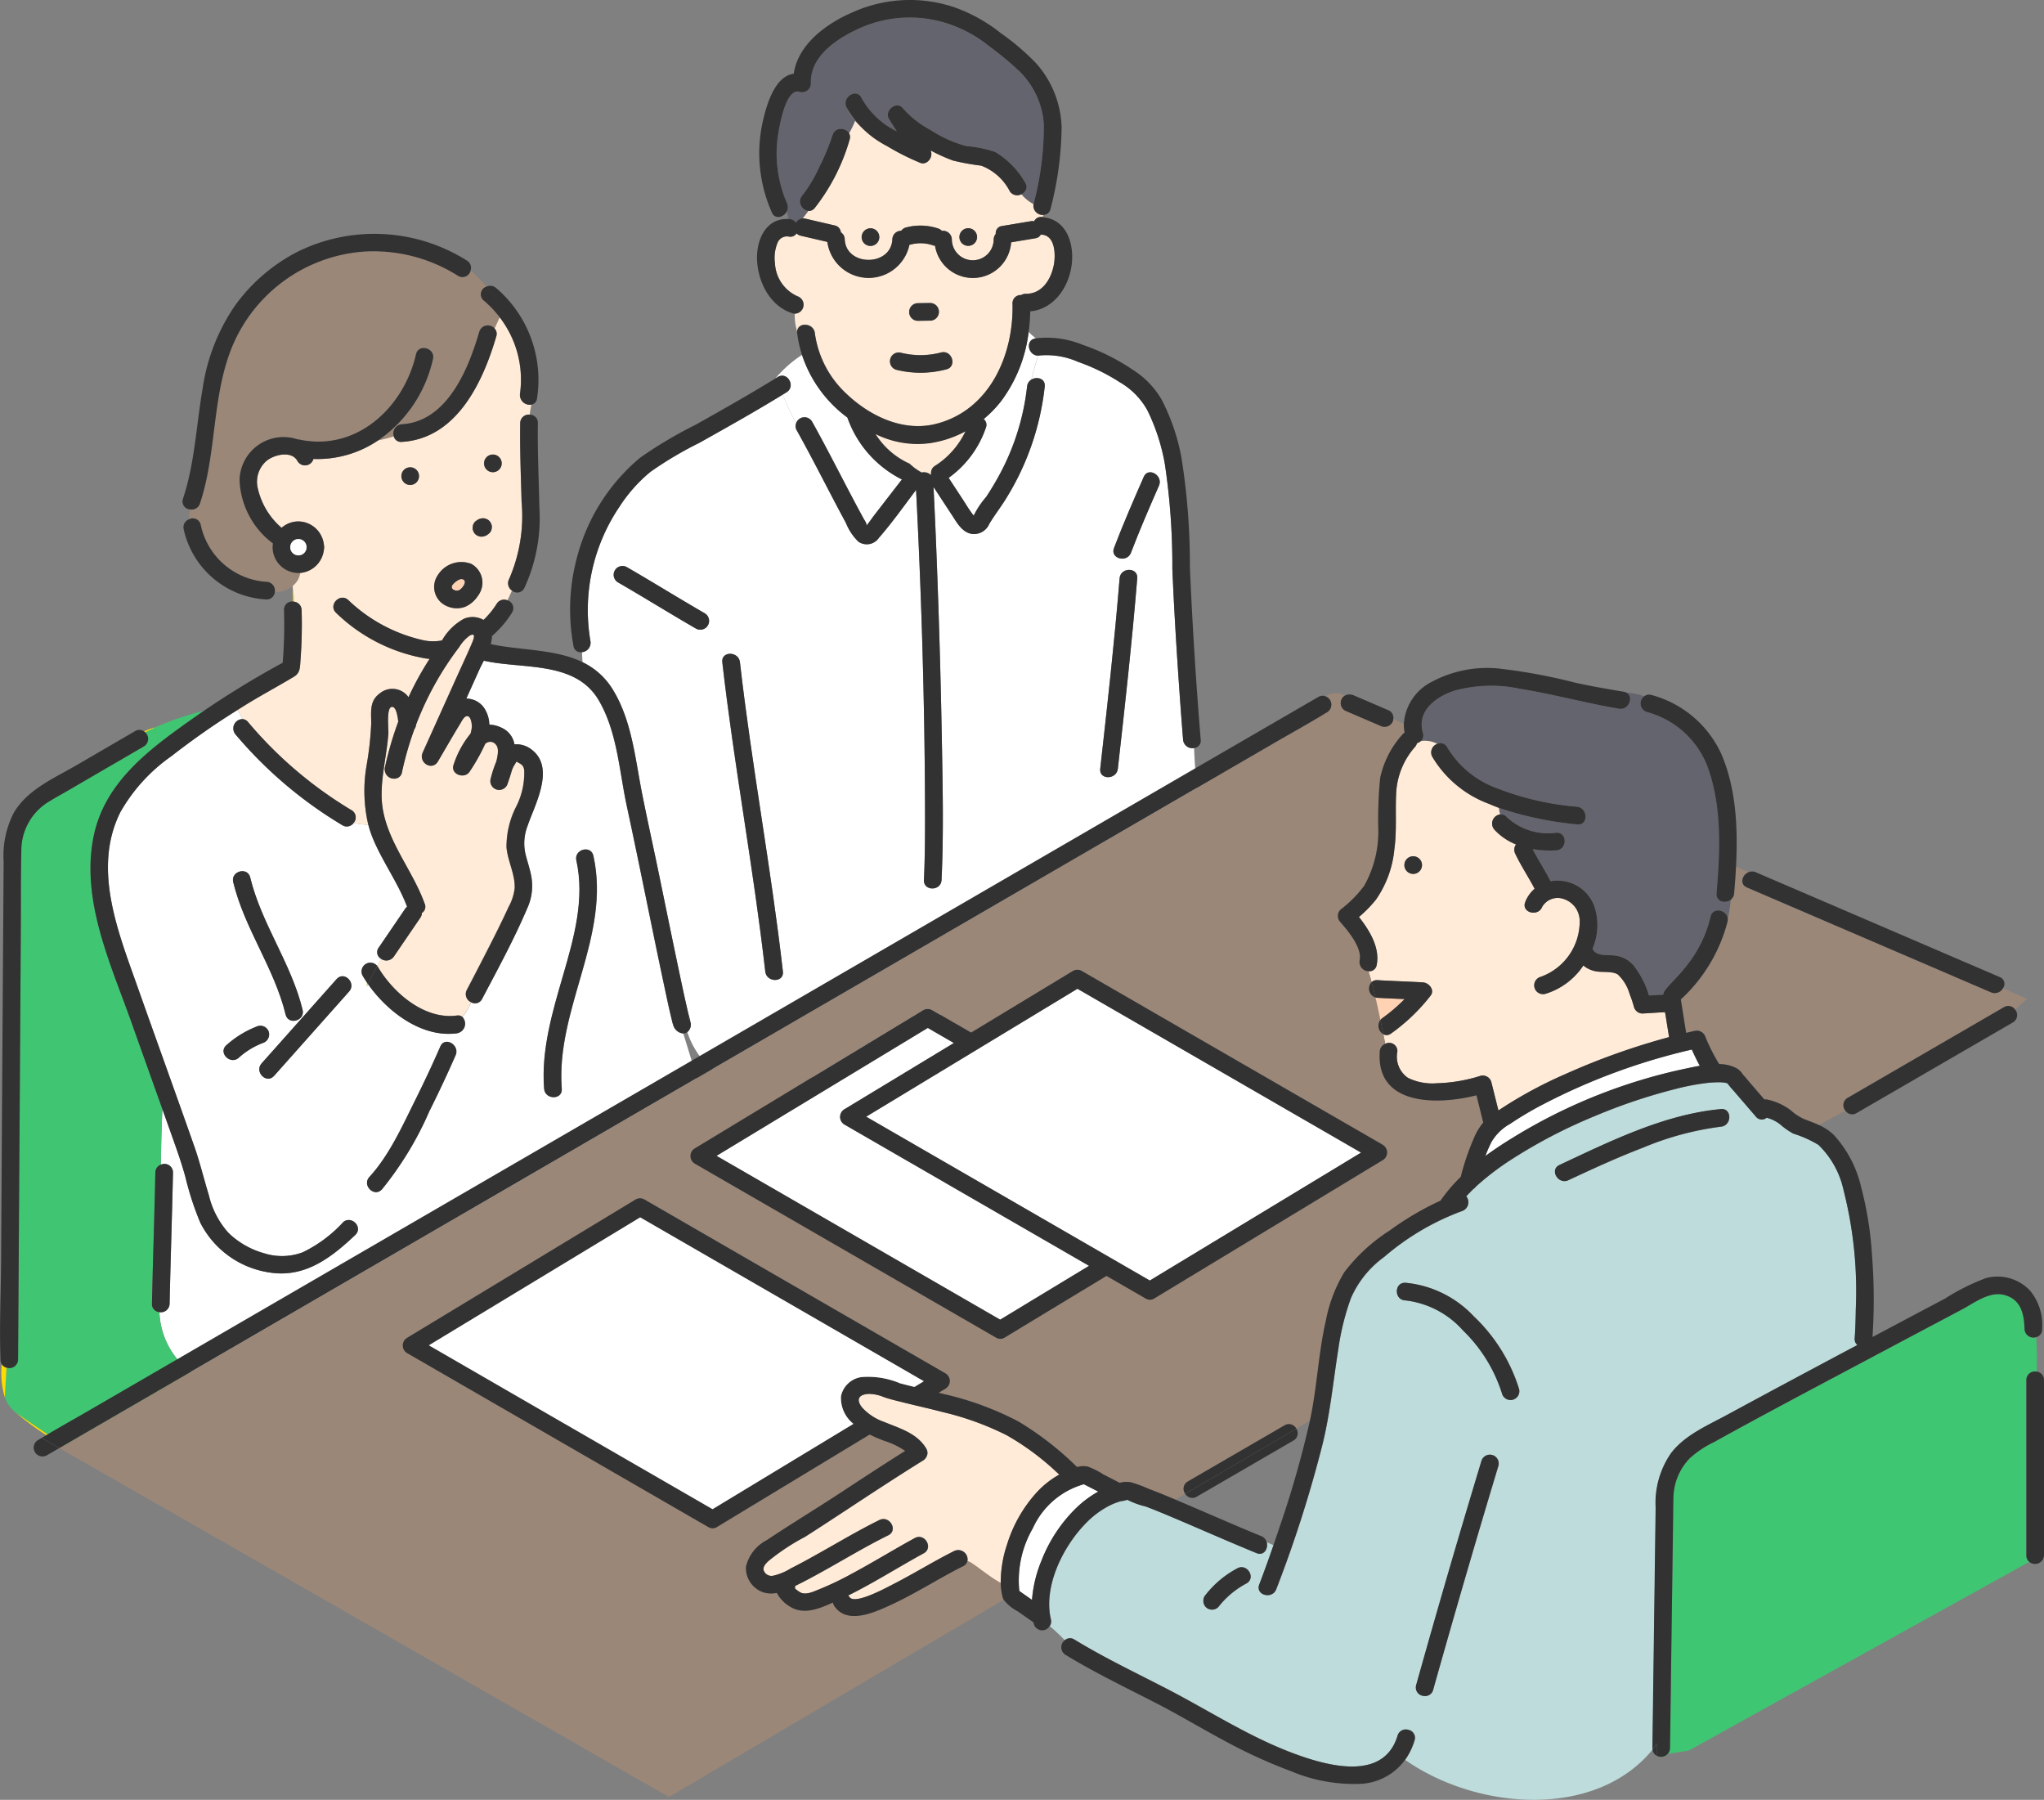 <svg xmlns="http://www.w3.org/2000/svg" xmlns:xlink="http://www.w3.org/1999/xlink" width="185.534" height="163.33" viewBox="0 0 185.534 163.33">
  <rect x="0" y="0" width="185.534" height="163.33" fill="#808080" stroke="none"/>
  <defs>
    <clipPath id="clip-path">
      <rect id="長方形_29" data-name="長方形 29" width="185.534" height="163.33" transform="translate(0 0)" fill="none"/>
    </clipPath>
  </defs>
  <g id="グループ_5116" data-name="グループ 5116" transform="translate(0 0.001)">
    <g id="グループ_5115" data-name="グループ 5115" transform="translate(0 -0.001)" clip-path="url(#clip-path)">
      <path id="パス_10043" data-name="パス 10043" d="M295.784,487.419c-.074-.459-.239-.526-.612-.734-.008,0-.066-.014-.121-.027a3.18,3.18,0,0,1-.228.39c-.057.116-.11.236-.159.357-.12.431-.262.844-.387,1.21a.8.8,0,0,1-1.543-.425,10.654,10.654,0,0,1,.511-1.559c.159-.613.231-1.211,0-1.489a.652.652,0,0,0-1.01-.116,17.558,17.558,0,0,1-1.4,2.5c-.461.745-1.787.258-1.462-.616a8.616,8.616,0,0,1,1.532-2.811,2.742,2.742,0,0,0,.118-.587c.018-.229-.052-.888-.344-.993-.318-.114-.582.462-.716.681-.689,1.126-1.342,2.275-2.013,3.412-.535.907-1.8.112-1.382-.808l2.971-6.591c.495-1.1,1.012-2.188,1.485-3.3.137-.321.451-1.051-.2-.715a3.613,3.613,0,0,0-.956,1.052,28.109,28.109,0,0,0-3.909,7.036.8.8,0,0,1-.15.4,29.3,29.3,0,0,0-1.13,3.919.677.677,0,0,1-.5.55.845.845,0,0,1-1.047-.975,30.251,30.251,0,0,1,1.215-4.17c-.069-.567-.2-1.347-.565-1.346-.551,0-.306,2.027-.337,2.436-.14,1.866-.62,3.7-.613,5.579.014,3.7,2.721,6.522,3.916,9.864a.663.663,0,0,1-.262.827.73.73,0,0,1-.138.43l-2.4,3.52a.827.827,0,0,1-1.164.209q-.174.317-.349.64a.881.881,0,0,1,.073.1c1.4,2.363,4.227,4.79,7.15,4.4a.657.657,0,0,1,.513.122,5.12,5.12,0,0,0,.794-1.323.806.806,0,0,1-.4-1.123c.108-.205.215-.411.322-.617q.655-1.252,1.3-2.511c.745-1.456,1.489-2.916,2.17-4.4a4.58,4.58,0,0,0,.554-1.732c.038-1.25-.633-2.434-.744-3.676a8.005,8.005,0,0,1,.843-3.63,6.684,6.684,0,0,0,.763-3.373" transform="translate(-248.203 -417.521)" fill="#ffebd7"/>
      <path id="パス_10044" data-name="パス 10044" d="M660.569,326.6a.763.763,0,0,1,.363-.768,7.509,7.509,0,0,0,2.76-3.138,9.869,9.869,0,0,1-3.212,1.072,8.571,8.571,0,0,1-4.747-.723c-.072-.031-.143-.063-.215-.1a7.054,7.054,0,0,0,3.1,2.7,5.065,5.065,0,0,0,1.1.8.9.9,0,0,1,.811.211.743.743,0,0,1,.041-.062" transform="translate(-576.052 -283.578)" fill="#ffebd7"/>
      <path id="パス_10045" data-name="パス 10045" d="M728.876,386.316c-.024.026-.027.066,0,0" transform="translate(-640.5 -339.484)" fill="#ffdc00"/>
      <path id="パス_10046" data-name="パス 10046" d="M169.678,194.087a9.531,9.531,0,0,0-1.466-1.539.732.732,0,0,1,.262-1.256,19.019,19.019,0,0,0-1.445-1.471.755.755,0,0,1-1.147.488,14.349,14.349,0,0,0-8.37-2.208,14.05,14.05,0,0,0-11.483,7.29c-2.609,4.767-1.881,10.517-3.567,15.577a.792.792,0,0,1-.893.544,7.332,7.332,0,0,0-.109.9.737.737,0,0,1,1.071.495,6.524,6.524,0,0,0,5.961,5.178.786.786,0,0,1,.765.924,2.239,2.239,0,0,0,2.317-1.733,2.343,2.343,0,0,1-2.517-2.332,2.285,2.285,0,0,1,.031-.342,7.535,7.535,0,0,1-3.032-5.775,3.99,3.99,0,0,1,5.269-3.667.9.9,0,0,1,.18.02c5.187,1.092,9.469-2.922,10.565-7.738.229-1.005,1.771-.577,1.543.425a12.128,12.128,0,0,1-4.964,7.375,12.085,12.085,0,0,0,1.41-.36.837.837,0,0,1,.734-1.1c4.13-.248,6.042-5.02,7.026-8.4a.816.816,0,0,1,1.4-.283c.154-.338.3-.679.463-1.013" transform="translate(-124.311 -165.284)" fill="#9b8778"/>
      <path id="パス_10047" data-name="パス 10047" d="M132.181,527.749a4.5,4.5,0,0,1-.179-.639c-.245-.99-.454-1.99-.666-2.988-1.163-5.447-2.229-10.913-3.406-16.357-.689-3.187-.864-6.747-2.555-9.614-2.114-3.586-6.858-2.8-10.363-3.569-.022,0-.042-.011-.063-.017-.151.294-.3.574-.413.828l-1.178,2.614a1.964,1.964,0,0,1,1.761,1.094,2.79,2.79,0,0,1,.329,1.271,2.62,2.62,0,0,1,1.109.279,2.009,2.009,0,0,1,1.171,1.507,2.242,2.242,0,0,1,1.629.533c2.074,1.661.2,4.989-.438,6.866a4.358,4.358,0,0,0-.209,2.465c.16.7.412,1.378.541,2.086a4.848,4.848,0,0,1-.349,2.9c-1.2,2.82-2.68,5.538-4.108,8.248a.709.709,0,0,1-.984.315,5.123,5.123,0,0,1-.794,1.323.882.882,0,0,1-.513,1.479c-3.159.417-6.274-1.924-8.056-4.463-.033.073-.068.144-.1.217v-.363c-.133-.2-.259-.392-.375-.588a.8.8,0,0,1,1.309-.912q.174-.323.349-.64a.689.689,0,0,1-.217-1.017l2.4-3.52a.869.869,0,0,1,.176-.191c-.8-2.142-2.183-4.012-3.07-6.118a9.889,9.889,0,0,1-.452-1.336,4.959,4.959,0,0,1-1.313-.169.758.758,0,0,1-1.024.231,38.518,38.518,0,0,1-9.713-8.248.847.847,0,0,1,.643-1.391c-.151-.274-.3-.556-.439-.839a69.426,69.426,0,0,0-6.014,4.2,15.587,15.587,0,0,0-4.642,5.094c-2.537,5.09-.219,10.8,1.523,15.73,1.157,3.274,2.331,6.541,3.5,9.812q.848,2.379,1.687,4.76c.516,1.467.876,2.97,1.329,4.456a7.789,7.789,0,0,0,1.77,3.4,7.557,7.557,0,0,0,3.266,1.868,5.363,5.363,0,0,0,3.481-.094,12.1,12.1,0,0,0,3.646-2.705c.747-.709,1.88.421,1.132,1.131-2.217,2.1-4.61,3.931-7.83,3.4a8.414,8.414,0,0,1-6.239-4.514,27.069,27.069,0,0,1-1.354-4.157c-.414-1.506-.957-2.969-1.478-4.441q-.3-.858-.611-1.714c-.08,1.708-.119,3.376-.138,5.045a.776.776,0,0,1,1.1.717c-.085,3.968-.222,7.934-.307,11.9a.788.788,0,0,1-.925.765c.146,4.425,4.45,7.885,8.758,6.449,13.121-4.641,24.643-11.361,36.8-19.2a29.447,29.447,0,0,0,4.688-3.785l-2.7-8.751a1.023,1.023,0,0,1-.877-.646m-38.428-13.51c1.029,4.233,3.723,7.773,4.753,12.011.244,1-1.3,1.425-1.543.425-1.029-4.234-3.723-7.773-4.753-12.011-.244-1,1.3-1.426,1.543-.425m-2.166,15.221a9.014,9.014,0,0,1,2.876-1.741.806.806,0,0,1,.984.559.823.823,0,0,1-.559.984,6.917,6.917,0,0,0-2.17,1.33c-.765.687-1.9-.442-1.132-1.132m11.141-4.87-6.81,7.653c-.686.771-1.814-.364-1.132-1.132l6.81-7.653c.686-.771,1.814.364,1.132,1.131m9.667,5.787c-.746,1.714-1.547,3.406-2.382,5.079a30.342,30.342,0,0,1-4.3,7.085c-.7.761-1.827-.374-1.131-1.131,1.788-1.95,2.971-4.582,4.136-6.927.8-1.619,1.577-3.255,2.3-4.912.411-.943,1.789-.127,1.382.808m9.639,3.033c.08,1.029-1.521,1.02-1.6,0-.277-3.549.764-6.992,1.741-10.361.972-3.352,1.96-6.861,1.184-10.358-.223-1,1.32-1.43,1.543-.425,1.62,7.3-3.434,13.9-2.867,21.144" transform="translate(-71.042 -434.61)" fill="#fff"/>
      <path id="パス_10048" data-name="パス 10048" d="M583.963,271.689c1.32,2.361,2.535,4.779,3.8,7.169q.457.862.925,1.719a1.792,1.792,0,0,1,.2.366,1.172,1.172,0,0,1,.034.18c.219-.269.578-.786.648-.876l2.553-3.3a9.961,9.961,0,0,1-4.949-5.619,11.546,11.546,0,0,1-4.117-5.676,10.83,10.83,0,0,0-2.416,2.136l.2-.122c.879-.544,1.682.841.808,1.382l-.347.212a23.983,23.983,0,0,0,1.217,2.583.8.8,0,0,1,1.44-.155" transform="translate(-510.255 -233.449)" fill="#fff"/>
      <path id="パス_10049" data-name="パス 10049" d="M583.753,29.327a12.5,12.5,0,0,0,1.553-2.605,20.2,20.2,0,0,0,1.2-2.882.831.831,0,0,1,1.5-.156,7.2,7.2,0,0,0,.551-1.135,5.065,5.065,0,0,1-.8-1.259c-.4-.936.974-1.75,1.382-.808a7.3,7.3,0,0,0,3.2,3.012c-.241-.371-.478-.744-.708-1.122-.464-.763.692-1.691,1.257-.97a8.988,8.988,0,0,0,2.558,2,11.251,11.251,0,0,0,3.2,1.433,10.606,10.606,0,0,1,2.627.535,7.648,7.648,0,0,1,2.7,2.755.707.707,0,0,1-.325,1.078,3.666,3.666,0,0,0,1.1.9c0-.009,0-.017,0-.026a27.609,27.609,0,0,0,.929-7.261,7.46,7.46,0,0,0-2.16-4.72,28.481,28.481,0,0,0-2.758-2.28,11.815,11.815,0,0,0-3.845-2.1,11.1,11.1,0,0,0-8.325.607c-1.892.9-4.161,2.486-4.056,4.836a.805.805,0,0,1-1.013.772c-1.3-.442-1.884,3.292-2,4.092a11.326,11.326,0,0,0,.848,6.027.833.833,0,0,1-.012.7,6.7,6.7,0,0,1,.137.705l.088,0a.793.793,0,0,1,.6.329.768.768,0,0,1,.622-.384c.172-.224.354-.446.512-.678a.858.858,0,0,1-.562-1.394" transform="translate(-510.932 -11.578)" fill="#64646e"/>
      <path id="パス_10050" data-name="パス 10050" d="M622.059,98.056a3.672,3.672,0,0,1-1.1-.9.813.813,0,0,1-1.056-.27,4.868,4.868,0,0,0-2.6-2.33,20.962,20.962,0,0,1-2.563-.465,15.463,15.463,0,0,1-2.042-.923c.309.551-.293,1.395-.926,1.134a22.082,22.082,0,0,1-3-1.512,11.73,11.73,0,0,1-2.91-2.291,7.215,7.215,0,0,1-.551,1.135.716.716,0,0,1,.045.581,18.157,18.157,0,0,1-3.166,6.194.673.673,0,0,1-.569.262c-.157.233-.339.454-.511.678a.857.857,0,0,1,.242.021l2.645.615a.691.691,0,0,1,.568.623.762.762,0,0,1,.353.634c.105,2.492,4.217,2.489,4.322,0a.792.792,0,0,1,.805-.77.762.762,0,0,1,.432-.3,5.053,5.053,0,0,1,2.881.078.781.781,0,0,1,.376.227.8.8,0,0,1,.906.769,1.9,1.9,0,0,0,3.8,0,.781.781,0,0,1,.188-.494.645.645,0,0,1,.576-.716l2.583-.431a.859.859,0,0,1,.324.006.673.673,0,0,1,.693-.391l.065.006c.028-.064.055-.127.08-.191a.845.845,0,0,1-.9-.974m-14.8,3.787a.8.8,0,0,1,0-1.6.8.8,0,0,1,0,1.6m8.873-.007a.8.8,0,0,1,0-1.6.8.8,0,0,1,0,1.6" transform="translate(-528.246 -79.527)" fill="#ffebd7"/>
      <path id="パス_10051" data-name="パス 10051" d="M219.3,440.118v1.235a.93.93,0,0,1,.128.012c-.032-.416-.069-.832-.128-1.248" transform="translate(-192.716 -386.764)" fill="#ffdc00"/>
      <path id="パス_10052" data-name="パス 10052" d="M16.32,1060.5l-4.69-3.184a27.938,27.938,0,0,0,4.69,3.184" transform="translate(-10.22 -929.141)" fill="#ffdc00"/>
      <path id="パス_10053" data-name="パス 10053" d="M18.193,603.885c3.678-3.92,7.549-7.672,11.213-11.91q-1.493.574-3.012,1.114c-4.307,1.436-8.611-2.024-8.758-6.449a.724.724,0,0,1-.675-.765c.086-3.968.222-7.935.307-11.9a.747.747,0,0,1,.5-.717c.019-1.669.058-3.337.138-5.045q-1.414-3.975-2.835-7.948c-1.878-5.274-4.531-10.927-3.43-16.661.939-4.889,4.849-7.868,8.69-10.59q.674-.478,1.36-.943a25.473,25.473,0,0,0-4.413,1.5,15.018,15.018,0,0,1,2.072-.329,15.018,15.018,0,0,0-2.072.329q-.478.216-.938.452a.784.784,0,0,1-.111,1.274l-.48.279-6.428,3.739c-.608.354-1.231.689-1.827,1.063a5.165,5.165,0,0,0-2.39,4.3c-.057,2.545-.033,5.094-.05,7.639l-.1,15.881-.1,15.625q-.023,3.555-.046,7.11a.79.79,0,0,1-1.046.74l-.154,2.695a3.234,3.234,0,0,0,.865,1.281l.108.092,4.69,3.184c2.7,1.508,5.571,2.8,8.324,4.565.2.13.4.263.6.4" transform="translate(-3.169 -467.566)" fill="#40c673"/>
      <path id="パス_10054" data-name="パス 10054" d="M107.963,544.928q.46-.236.938-.452a5.505,5.505,0,0,0-1.035.369.85.85,0,0,1,.1.083" transform="translate(-94.79 -478.471)" fill="#ffdc00"/>
      <path id="パス_10055" data-name="パス 10055" d="M1.144,1021.246a7.7,7.7,0,0,0,.277,3l.154-2.694a.748.748,0,0,1-.431-.305" transform="translate(-0.984 -897.444)" fill="#ffdc00"/>
      <path id="パス_10056" data-name="パス 10056" d="M183.8,264.154a43.757,43.757,0,0,1-.108,4.624c-.041.576-.03,1.087-.576,1.416-1.476.89-3,1.7-4.467,2.608q-.327.2-.652.409c.143.283.288.565.439.839a.7.7,0,0,1,.488.259,37.22,37.22,0,0,0,9.389,8,.756.756,0,0,1,.216,1.151,4.962,4.962,0,0,0,1.313.169,13.489,13.489,0,0,1-.148-5.389,29.712,29.712,0,0,0,.415-3.72c.015-1.019-.2-2.053.723-2.751a1.795,1.795,0,0,1,2.664.3c.178-.384.362-.765.556-1.142.414-.8.868-1.581,1.356-2.34-.117-.008-.235-.018-.354-.034a15.459,15.459,0,0,1-8.141-4.15c-.738-.722.395-1.852,1.132-1.132a14.38,14.38,0,0,0,6.873,3.647,4.308,4.308,0,0,0,1.618,0,5.108,5.108,0,0,1,2-1.97,2.023,2.023,0,0,1,1.767.109,7.558,7.558,0,0,0,1.2-1.466.777.777,0,0,1,.972-.312c.149-.287.282-.589.414-.888a.808.808,0,0,1-.266-1.04,14.332,14.332,0,0,0,1.136-7.03c-.061-2.376-.165-4.75-.125-7.127a.778.778,0,0,1,.872-.77,7.076,7.076,0,0,1,.151-.909.894.894,0,0,1-1.042-.99,9.253,9.253,0,0,0-1.837-6.925c-.159.334-.308.675-.463,1.013a.715.715,0,0,1,.147.709c-1.216,4.176-3.608,9.275-8.569,9.574a.677.677,0,0,1-.734-.5,12.114,12.114,0,0,1-1.41.36,9.82,9.82,0,0,1-5.883,1.691.792.792,0,0,1-1.446.194c-.522-.982-2.123-.592-2.813-.019a2.512,2.512,0,0,0-.786,2.519,6.636,6.636,0,0,0,2.154,3.555,2.312,2.312,0,0,1,1.522-.581,2.357,2.357,0,0,1,2.309,2.061,1.267,1.267,0,0,1,0,.561,2.365,2.365,0,0,1-2.134,2.051,1.813,1.813,0,0,1-.677,1.167v.2c.059.416.1.832.128,1.248a.772.772,0,0,1,.667.758m17.361-14.112a.8.8,0,0,1,0,1.6.8.8,0,0,1,0-1.6m-1.825,6.543a.594.594,0,0,1,.095-.3.6.6,0,0,1,.206-.225.576.576,0,0,1,.054-.038.62.62,0,0,1,.107-.074c.034-.018.162-.072.2-.084a.353.353,0,0,1,.056-.012.8.8,0,0,1,.425,0l.191.081a.8.8,0,0,1,.287.287l.081.191a.606.606,0,0,1,.014.319.6.6,0,0,1-.095.3.605.605,0,0,1-.206.225.583.583,0,0,1-.054.038.626.626,0,0,1-.106.074c-.034.018-.162.072-.2.084a.357.357,0,0,1-.056.012.807.807,0,0,1-.425,0l-.191-.081a.8.8,0,0,1-.287-.287l-.081-.191a.605.605,0,0,1-.014-.319m-3.179,4.408a2.517,2.517,0,0,1,3.024-1.036,1.938,1.938,0,0,1,.724,2.753.577.577,0,0,1-.053.089.949.949,0,0,1-.062.081,2.63,2.63,0,0,1-1.148.977,2.182,2.182,0,0,1-1.694-.078,1.887,1.887,0,0,1-.792-2.785m-2.5-9.793a.8.8,0,0,1,0,1.6.8.8,0,0,1,0-1.6" transform="translate(-156.42 -208.795)" fill="#ffebd7"/>
      <path id="パス_10057" data-name="パス 10057" d="M583.648,183.7a9.187,9.187,0,0,0,2.825,5.459c2.133,2.053,5.18,3.524,8.159,2.775,4.878-1.226,7.076-6.247,6.96-10.919a.734.734,0,0,1,.783-.772.767.767,0,0,1,.433-.117c1.482.016,2.306-1.349,2.542-2.668.157-.879.121-2.624-1.1-2.7-.031,0-.06-.005-.089-.01a.656.656,0,0,1-.5.338l-2.194.366a3.482,3.482,0,0,1-6.91.311.891.891,0,0,1-.176-.032,3.448,3.448,0,0,0-2.03-.078.942.942,0,0,1-.118.025,3.783,3.783,0,0,1-7.449-.264l-2.409-.56a.751.751,0,0,1-.386-.213.659.659,0,0,1-.652.3.921.921,0,0,0-1.066.532,3.625,3.625,0,0,0-.242,1.895,3.455,3.455,0,0,0,2.035,2.979.809.809,0,0,1-.24,1.578,4.919,4.919,0,0,0,.223,1.657c0-.908,1.486-.861,1.607.11m9.36-2.712,1.1-.016a.8.8,0,0,1,0,1.6l-1.1.016a.8.8,0,1,1,0-1.6m-1.534,4.5a7.356,7.356,0,0,0,3.655-.036c1.006-.215,1.432,1.328.425,1.543a9.146,9.146,0,0,1-4.506.036.8.8,0,0,1,.425-1.543" transform="translate(-509.682 -153.476)" fill="#ffebd7"/>
      <path id="パス_10058" data-name="パス 10058" d="M490.348,300.535c-.152-1.843-.284-3.687-.41-5.532-.228-3.326-.426-6.654-.566-9.985a62.1,62.1,0,0,0-.677-9.48,18.127,18.127,0,0,0-1.585-4.887,6.645,6.645,0,0,0-2.475-2.532,18,18,0,0,0-3.822-1.871,7.1,7.1,0,0,0-3.458-.583.911.911,0,0,1-.168.016c-.2.71-.436,1.425-.6,2.16.5-.3,1.275-.089,1.2.633a24.182,24.182,0,0,1-3.583,10.284c-.464.739-1,1.432-1.448,2.179a1.5,1.5,0,0,1-1.8.862c-.746-.243-1.161-1.005-1.563-1.618l-1.7-2.593q.171,3.363.294,6.727.307,8.041.46,16.088c.077,4.277.176,8.573-.025,12.848-.048,1.027-1.649,1.029-1.6,0,.1-2.127.1-4.259.1-6.388-.026-9.668-.319-19.351-.813-29.007-1.1,1.46-2.173,2.976-3.372,4.348a1.332,1.332,0,0,1-1.869.343,4.877,4.877,0,0,1-1.121-1.684c-1.512-2.789-2.917-5.637-4.465-8.407a.749.749,0,0,1-.059-.653,23.958,23.958,0,0,1-1.217-2.583c-2.49,1.528-5.038,2.957-7.586,4.385a33.3,33.3,0,0,0-4.411,2.615,13.689,13.689,0,0,0-2.822,3.173,16.724,16.724,0,0,0-2.635,12.2.857.857,0,0,1-.767,1c.018.3.029.61.053.914a6.5,6.5,0,0,1,2.785,2.552c1.711,2.83,2,6.29,2.635,9.463.5,2.49,1.05,4.97,1.562,7.457.591,2.872,1.177,5.746,1.783,8.616.22,1.041.44,2.083.677,3.121.078.342.155.686.246,1.026a1.531,1.531,0,0,1,.077.276c.01.185-.047-.128-.143-.2l-.058-.024a.84.84,0,0,1,.066,1.151.816.816,0,0,1-.123.119,7.413,7.413,0,0,0,5.594,5.011q.874-1.236,1.648-2.581-.777,1.346-1.648,2.581a6.14,6.14,0,0,0,2.288-.021,35.146,35.146,0,0,0,10.561-4,193.612,193.612,0,0,0,28.163-18.4c-.135-2.834-.5-5.555-.607-8.353a.848.848,0,0,1-1-.758m-44.228-10.094c-2.37-1.366-4.691-2.816-7.062-4.182a.8.8,0,0,1,.808-1.382c2.37,1.366,4.691,2.816,7.062,4.182a.8.8,0,0,1-.808,1.382m6.3,31.131c-1.071-9.39-2.83-18.684-3.9-28.074-.117-1.023,1.485-1.011,1.6,0,1.071,9.39,2.83,18.684,3.9,28.074.117,1.023-1.485,1.011-1.6,0m33.764-35.684c-.471,5.77-1.112,11.529-1.76,17.282-.114,1.013-1.715,1.022-1.6,0,.648-5.753,1.289-11.512,1.76-17.282.083-1.021,1.684-1.026,1.6,0m1.971-8.4c-.883,2.007-1.755,4.023-2.536,6.072-.364.954-1.91.538-1.543-.425.831-2.178,1.76-4.32,2.7-6.454.414-.942,1.792-.126,1.382.808" transform="translate(-382.957 -233.409)" fill="#fff"/>
      <path id="パス_10059" data-name="パス 10059" d="M718.171,249.066l.06-.01a5.939,5.939,0,0,1-.665-.582,13.091,13.091,0,0,1-2.48,6.249,10.184,10.184,0,0,1-1.6,1.647.67.67,0,0,1,.2.783,9.262,9.262,0,0,1-3.38,4.552l1.275,1.945c.261.4.5.817.786,1.2a2.45,2.45,0,0,0,.225.284l.02-.062a7.831,7.831,0,0,1,1.1-1.635q.567-.86,1.069-1.76a21.907,21.907,0,0,0,2.645-8.26.817.817,0,0,1,.4-.633c.161-.735.4-1.45.6-2.16-.885,0-1.21-1.377-.258-1.559" transform="translate(-624.201 -218.352)" fill="#fff"/>
      <path id="パス_10060" data-name="パス 10060" d="M274.741,735.807c.033-.073.067-.145.1-.217l-.1-.146Z" transform="translate(-241.435 -646.289)" fill="#ffdc00"/>
      <path id="パス_10061" data-name="パス 10061" d="M301.567,351.4a.8.8,0,0,0,0-1.6.8.8,0,0,0,0,1.6" transform="translate(-264.33 -307.396)" fill="#323232"/>
      <path id="パス_10062" data-name="パス 10062" d="M363.473,340.248a.8.8,0,0,0,0,1.6.8.8,0,0,0,0-1.6" transform="translate(-318.731 -299.001)" fill="#323232"/>
      <path id="パス_10063" data-name="パス 10063" d="M90.683,506.644a12.1,12.1,0,0,1-3.646,2.705,5.363,5.363,0,0,1-3.481.094,7.557,7.557,0,0,1-3.266-1.868,7.789,7.789,0,0,1-1.77-3.4c-.453-1.485-.814-2.989-1.329-4.456q-.838-2.382-1.687-4.76c-1.166-3.27-2.339-6.538-3.5-9.812-1.742-4.926-4.06-10.64-1.523-15.73a15.585,15.585,0,0,1,4.642-5.094,69.43,69.43,0,0,1,6.014-4.2c-.2-.387-.39-.775-.594-1.142.2.367.4.755.594,1.142q.326-.205.652-.409c1.466-.911,2.99-1.718,4.467-2.608.546-.329.534-.839.576-1.416a43.756,43.756,0,0,0,.108-4.624.771.771,0,0,0-.667-.758c.054.7.091,1.409.192,2.113-.1-.7-.138-1.409-.192-2.113a.746.746,0,0,0-.933.758,42.04,42.04,0,0,1-.118,4.782,82.029,82.029,0,0,0-8.5,5.3c-3.841,2.723-7.751,5.7-8.69,10.59-1.1,5.734,1.552,11.387,3.43,16.661q1.416,3.975,2.835,7.948c0-.028,0-.056,0-.084,0,.028,0,.056,0,.084q.3.857.61,1.714c.521,1.472,1.064,2.935,1.478,4.441a27.072,27.072,0,0,0,1.354,4.157,8.414,8.414,0,0,0,6.239,4.514c3.221.53,5.613-1.3,7.83-3.4.749-.71-.384-1.841-1.132-1.132" transform="translate(-59.562 -395.706)" fill="#323232"/>
      <path id="パス_10064" data-name="パス 10064" d="M281.835,486.733a.84.84,0,0,0-.066-1.151l.058.024c.1.076.153.389.143.2a1.558,1.558,0,0,0-.077-.276c-.091-.339-.168-.683-.246-1.026-.237-1.038-.457-2.079-.677-3.121-.606-2.869-1.192-5.743-1.783-8.615-.512-2.487-1.063-4.967-1.562-7.457-.636-3.173-.924-6.633-2.635-9.463a6.5,6.5,0,0,0-2.785-2.552,4.532,4.532,0,0,0,.427,1.738,4.532,4.532,0,0,1-.427-1.738c-2.457-1.2-5.566-1.056-8.339-1.639a2.9,2.9,0,0,0,.113-.734,9.266,9.266,0,0,0,1.818-2.122.741.741,0,0,0-.41-1.12,2.719,2.719,0,0,1-1.4,1.431,2.719,2.719,0,0,0,1.4-1.431.778.778,0,0,0-.972.312,7.564,7.564,0,0,1-1.2,1.466,2.023,2.023,0,0,0-1.767-.109,5.108,5.108,0,0,0-2,1.97,4.312,4.312,0,0,1-1.618,0,14.381,14.381,0,0,1-6.873-3.647c-.737-.721-1.869.41-1.132,1.132a15.458,15.458,0,0,0,8.141,4.15c.119.016.237.026.354.034-.487.759-.941,1.539-1.356,2.34-.195.376-.378.758-.556,1.142a1.8,1.8,0,0,0-2.664-.3c-.918.7-.708,1.733-.723,2.751a29.714,29.714,0,0,1-.415,3.72,13.489,13.489,0,0,0,.148,5.389,6.163,6.163,0,0,0,.681-.036,6.163,6.163,0,0,1-.681.036,9.889,9.889,0,0,0,.452,1.336c.887,2.106,2.268,3.976,3.07,6.119a.866.866,0,0,0-.176.191l-2.4,3.52a.689.689,0,0,0,.217,1.017c.277-.505.55-1,.8-1.5-.248.5-.52.992-.8,1.5a.827.827,0,0,0,1.164-.209l2.4-3.521a.729.729,0,0,0,.138-.43.663.663,0,0,0,.262-.827c-1.194-3.342-3.9-6.165-3.916-9.864-.007-1.878.474-3.713.613-5.579.031-.408-.214-2.434.337-2.436.365,0,.5.779.565,1.346a30.253,30.253,0,0,0-1.215,4.17.845.845,0,0,0,1.047.975.677.677,0,0,0,.5-.55,29.316,29.316,0,0,1,1.13-3.919.8.8,0,0,0,.15-.4,28.106,28.106,0,0,1,3.909-7.036,3.613,3.613,0,0,1,.956-1.052c.649-.335.335.394.2.715-.473,1.107-.991,2.2-1.485,3.3l-2.971,6.591c-.415.92.847,1.714,1.382.808.671-1.137,1.324-2.286,2.013-3.412.134-.219.4-.8.716-.682.292.1.361.764.343.993a2.738,2.738,0,0,1-.118.587,8.615,8.615,0,0,0-1.532,2.811c-.325.875,1,1.362,1.462.616a17.566,17.566,0,0,0,1.4-2.5.652.652,0,0,1,1.01.116c.232.278.159.876,0,1.489a10.667,10.667,0,0,0-.511,1.559.8.8,0,0,0,1.543.425c.125-.366.266-.779.386-1.21.049-.121.1-.24.159-.357a3.194,3.194,0,0,0,.228-.39c.055.012.113.022.121.027.373.208.538.275.612.734a6.684,6.684,0,0,1-.763,3.373,8.007,8.007,0,0,0-.843,3.63c.11,1.241.781,2.426.744,3.676a4.583,4.583,0,0,1-.555,1.732c-.681,1.488-1.425,2.947-2.17,4.4q-.643,1.259-1.3,2.511c-.108.205-.214.412-.322.617a.805.805,0,0,0,.4,1.123,8.329,8.329,0,0,0,.458-1.444,8.329,8.329,0,0,1-.458,1.444.709.709,0,0,0,.984-.315c1.428-2.71,2.909-5.427,4.108-8.248a4.848,4.848,0,0,0,.349-2.9c-.13-.708-.381-1.386-.541-2.086a4.36,4.36,0,0,1,.209-2.465c.635-1.877,2.512-5.2.438-6.866a2.242,2.242,0,0,0-1.629-.533,2.009,2.009,0,0,0-1.171-1.508,2.619,2.619,0,0,0-1.109-.279,2.787,2.787,0,0,0-.329-1.271,1.963,1.963,0,0,0-1.761-1.094l1.178-2.614c.114-.254.262-.533.413-.828.02.006.041.012.062.017,3.505.772,8.25-.017,10.363,3.569,1.69,2.867,1.866,6.427,2.555,9.614,1.177,5.444,2.243,10.911,3.406,16.357.213,1,.421,2,.666,2.988a4.515,4.515,0,0,0,.18.639,1.023,1.023,0,0,0,.877.646l-.489-1.583.489,1.583a.618.618,0,0,0,.372-.136,6.535,6.535,0,0,1-.278-1.41,6.535,6.535,0,0,0,.278,1.41.812.812,0,0,0,.123-.119m-15.629-24.47c.052-.062.137-.024,0,0" transform="translate(-219.324 -393.204)" fill="#323232"/>
      <path id="パス_10065" data-name="パス 10065" d="M13.076,546.514a4.133,4.133,0,0,0-.893.581,4.133,4.133,0,0,1,.893-.581.728.728,0,0,0-.821-.024l-5.328,3.1c-2.018,1.174-4.443,2.2-5.671,4.3a8.461,8.461,0,0,0-.926,4.431Q.316,560.562.3,562.808q-.049,7.624-.1,15.249Q.149,586.293.1,594.529c-.019,2.939-.162,5.908-.058,8.847,0,.044,0,.088,0,.132a.726.726,0,0,0,.554.74l.1-1.7-.1,1.7a.79.79,0,0,0,1.046-.74l.046-7.11q.051-7.813.1-15.625.052-7.941.1-15.881c.017-2.545-.008-5.095.05-7.639a5.165,5.165,0,0,1,2.39-4.3c.6-.373,1.219-.709,1.827-1.063l6.428-3.739.48-.279a.8.8,0,0,0,.013-1.357" transform="translate(0 -480.14)" fill="#323232"/>
      <path id="パス_10066" data-name="パス 10066" d="M786,289.106q-.644-7.808-.981-15.64a61.81,61.81,0,0,0-.777-10.016,19.034,19.034,0,0,0-1.752-5.136,7.826,7.826,0,0,0-2.6-2.741,19.185,19.185,0,0,0-4.6-2.3,8.589,8.589,0,0,0-4.249-.593,4.215,4.215,0,0,0,1.523.728,4.215,4.215,0,0,1-1.523-.728l-.06.01c-.952.183-.627,1.563.258,1.559.078-.281.149-.561.2-.841-.056.28-.127.56-.2.841a.9.9,0,0,0,.168-.016,7.1,7.1,0,0,1,3.458.583,18,18,0,0,1,3.822,1.871,6.644,6.644,0,0,1,2.475,2.532,18.127,18.127,0,0,1,1.585,4.887,62.1,62.1,0,0,1,.677,9.48c.14,3.331.338,6.659.566,9.985.126,1.845.259,3.689.41,5.532a.848.848,0,0,0,1,.758c-.02-.52-.033-1.042-.033-1.568,0,.526.013,1.048.033,1.568a.667.667,0,0,0,.6-.758" transform="translate(-677.011 -221.98)" fill="#323232"/>
      <path id="パス_10067" data-name="パス 10067" d="M445.739,281.365l-.2.122a4.253,4.253,0,0,0-.6,1.092,4.253,4.253,0,0,1,.6-1.092c-2.39,1.472-4.835,2.851-7.284,4.223a38.932,38.932,0,0,0-5.006,2.976,17.5,17.5,0,0,0-5.668,8.838,18.144,18.144,0,0,0-.379,8.235.659.659,0,0,0,.776.571,6.449,6.449,0,0,0-.161-1.188,6.449,6.449,0,0,1,.161,1.188.856.856,0,0,0,.767-1,16.724,16.724,0,0,1,2.635-12.2,13.689,13.689,0,0,1,2.822-3.173,33.286,33.286,0,0,1,4.411-2.615c2.548-1.428,5.1-2.857,7.586-4.385a3.6,3.6,0,0,0-.619-.86,3.6,3.6,0,0,1,.619.86l.347-.212c.874-.541.072-1.926-.808-1.382" transform="translate(-375.15 -247.147)" fill="#323232"/>
      <path id="パス_10068" data-name="パス 10068" d="M383.289,318.814c-.052-2.558-.181-5.113-.138-7.672a.734.734,0,0,0-.728-.77,19.165,19.165,0,0,0-.067,1.965v0a19.165,19.165,0,0,1,.067-1.965.778.778,0,0,0-.872.77c-.04,2.378.064,4.751.125,7.128a14.333,14.333,0,0,1-1.136,7.03.808.808,0,0,0,.266,1.04c.137-.307.274-.609.43-.882-.156.273-.293.575-.43.882a.712.712,0,0,0,1.116-.233,15.107,15.107,0,0,0,1.367-7.293" transform="translate(-334.328 -272.745)" fill="#323232"/>
      <path id="パス_10069" data-name="パス 10069" d="M196.909,261.521c.228-1-1.314-1.431-1.543-.425-1.1,4.816-5.378,8.83-10.565,7.738a.9.9,0,0,0-.18-.02,3.991,3.991,0,0,0-5.269,3.667,7.535,7.535,0,0,0,3.032,5.775,2.321,2.321,0,0,0-.031.342,2.344,2.344,0,0,0,2.517,2.332,2.43,2.43,0,0,0-.037-.876,2.43,2.43,0,0,1,.037.876A2.365,2.365,0,0,0,187,278.879a1.266,1.266,0,0,0,0-.561,2.357,2.357,0,0,0-2.31-2.061,2.312,2.312,0,0,0-1.522.581,6.636,6.636,0,0,1-2.154-3.556,2.512,2.512,0,0,1,.786-2.519c.69-.573,2.291-.963,2.813.019a.792.792,0,0,0,1.445-.194,9.82,9.82,0,0,0,5.883-1.691,2.639,2.639,0,0,1-1.032-.043,2.639,2.639,0,0,0,1.032.043,12.128,12.128,0,0,0,4.964-7.375M185.435,278.6a.741.741,0,0,1-1.482,0,.741.741,0,0,1,1.482,0" transform="translate(-157.607 -228.94)" fill="#323232"/>
      <path id="パス_10070" data-name="パス 10070" d="M218.809,404.438a.741.741,0,0,0-1.482,0,.741.741,0,0,0,1.482,0" transform="translate(-190.981 -354.78)" fill="#fff"/>
      <path id="パス_10071" data-name="パス 10071" d="M339.3,434.125c.139-.207.268-.538-.074-.635-.291-.082-.723.3-.89.5s-.094.44.247.524.533-.143.716-.388" transform="translate(-297.253 -380.93)" fill="#ffd2b4"/>
      <path id="パス_10072" data-name="パス 10072" d="M328.384,420.567a2.517,2.517,0,0,0-3.024,1.036,1.888,1.888,0,0,0,.792,2.785,2.182,2.182,0,0,0,1.694.078,2.632,2.632,0,0,0,1.148-.977.919.919,0,0,0,.062-.081.559.559,0,0,0,.053-.089,1.938,1.938,0,0,0-.724-2.753m-1.427,2.422c-.341-.084-.406-.331-.247-.524s.6-.581.89-.5c.342.1.213.428.074.634-.183.245-.38.471-.716.388" transform="translate(-285.621 -369.405)" fill="#323232"/>
      <path id="パス_10073" data-name="パス 10073" d="M354.969,389.585c.036-.012.164-.066.2-.084a.628.628,0,0,0,.107-.074.874.874,0,0,0,.26-.262.594.594,0,0,0,.095-.3.605.605,0,0,0-.014-.319l-.081-.191a.8.8,0,0,0-.287-.287l-.191-.081a.807.807,0,0,0-.425,0,.364.364,0,0,0-.056.012c-.036.012-.164.066-.2.084a.618.618,0,0,0-.106.075.584.584,0,0,0-.054.038.6.6,0,0,0-.206.224.6.6,0,0,0-.095.3.607.607,0,0,0,.014.319l.081.191a.8.8,0,0,0,.287.287l.191.081a.807.807,0,0,0,.425,0,.356.356,0,0,0,.056-.012" transform="translate(-310.997 -340.929)" fill="#323232"/>
      <path id="パス_10074" data-name="パス 10074" d="M162.445,177.447a15.753,15.753,0,0,0-15.413-.776,15.987,15.987,0,0,0-5.605,4.821,17.74,17.74,0,0,0-2.963,7.541c-.584,3.35-.708,6.782-1.79,10.03a.726.726,0,0,0,.65.969,5.352,5.352,0,0,1,.366-1.2,5.352,5.352,0,0,0-.366,1.2.792.792,0,0,0,.894-.544c1.686-5.059.958-10.81,3.567-15.577a14.05,14.05,0,0,1,11.483-7.29,14.349,14.349,0,0,1,8.37,2.208.755.755,0,0,0,1.147-.488c-.3-.27-.605-.533-.932-.787.326.254.634.517.932.787a.766.766,0,0,0-.34-.894" transform="translate(-120.066 -153.802)" fill="#323232"/>
      <path id="パス_10075" data-name="パス 10075" d="M361.331,214.129a.807.807,0,0,0-.869-.124c.447.5.876,1.032,1.3,1.583-.429-.551-.858-1.078-1.3-1.583a.732.732,0,0,0-.262,1.256,9.525,9.525,0,0,1,1.466,1.539,8.388,8.388,0,0,1,.58-1.052,8.388,8.388,0,0,0-.58,1.052,9.253,9.253,0,0,1,1.837,6.925.894.894,0,0,0,1.042.99,4.948,4.948,0,0,1,.262-.806,4.948,4.948,0,0,0-.262.806.622.622,0,0,0,.5-.565,10.968,10.968,0,0,0-3.714-10.021" transform="translate(-316.299 -187.996)" fill="#323232"/>
      <path id="パス_10076" data-name="パス 10076" d="M386.729,569.425c.137-.024.052-.062,0,0" transform="translate(-339.847 -500.366)" fill="#fff"/>
      <path id="パス_10077" data-name="パス 10077" d="M144.9,393.853a6.524,6.524,0,0,1-5.96-5.178.738.738,0,0,0-1.071-.495c-.047.742,0,1.485,0,2.228,0-.742-.042-1.485,0-2.228a.78.78,0,0,0-.472.92,8.13,8.13,0,0,0,7.5,6.353.727.727,0,0,0,.765-.676,3.633,3.633,0,0,1-1.4-.209,3.633,3.633,0,0,0,1.4.209.786.786,0,0,0-.765-.924" transform="translate(-120.72 -341.054)" fill="#323232"/>
      <path id="パス_10078" data-name="パス 10078" d="M180.729,664.736c-1.03-4.237-3.724-7.777-4.753-12.011-.243-1-1.787-.577-1.543.425,1.03,4.238,3.724,7.777,4.753,12.011.243,1,1.787.577,1.543-.425" transform="translate(-153.264 -573.096)" fill="#323232"/>
      <path id="パス_10079" data-name="パス 10079" d="M185.331,546.545a37.219,37.219,0,0,1-9.389-8,.7.7,0,0,0-.488-.259,5.308,5.308,0,0,0,1.687,2.02,5.308,5.308,0,0,1-1.687-2.02.847.847,0,0,0-.643,1.39,38.519,38.519,0,0,0,9.713,8.248.758.758,0,0,0,1.024-.231,3.061,3.061,0,0,1-1.846-1.308,3.061,3.061,0,0,0,1.846,1.308.756.756,0,0,0-.216-1.151" transform="translate(-153.435 -473.032)" fill="#323232"/>
      <path id="パス_10080" data-name="パス 10080" d="M284.14,727.7a2.613,2.613,0,0,1-1.469.913,2.613,2.613,0,0,0,1.469-.913.657.657,0,0,0-.513-.122c-2.923.386-5.749-2.041-7.15-4.4a.882.882,0,0,0-.073-.1c-.287.531-.571,1.077-.833,1.646,1.782,2.539,4.9,4.88,8.056,4.463a.882.882,0,0,0,.513-1.479" transform="translate(-242.164 -635.415)" fill="#323232"/>
      <path id="パス_10081" data-name="パス 10081" d="M270.793,721.959c.116.2.242.393.375.588v0l.1.146c.262-.569.546-1.115.833-1.646a.8.8,0,0,0-1.309.912" transform="translate(-237.862 -633.392)" fill="#323232"/>
      <path id="パス_10082" data-name="パス 10082" d="M276.19,793.264a30.342,30.342,0,0,0,4.3-7.085c.835-1.672,1.636-3.365,2.382-5.078.407-.935-.971-1.75-1.382-.808-.722,1.657-1.495,3.294-2.3,4.912-1.166,2.346-2.348,4.978-4.137,6.928-.7.758.434,1.892,1.132,1.131" transform="translate(-241.522 -685.332)" fill="#323232"/>
      <path id="パス_10083" data-name="パス 10083" d="M195.474,739.835l6.81-7.653c.683-.767-.445-1.9-1.132-1.132l-6.81,7.653c-.682.767.445,1.9,1.132,1.132" transform="translate(-170.597 -642.202)" fill="#323232"/>
      <path id="パス_10084" data-name="パス 10084" d="M168.759,770.655a6.914,6.914,0,0,1,2.17-1.33.823.823,0,0,0,.559-.984.806.806,0,0,0-.984-.559,9.016,9.016,0,0,0-2.876,1.741c-.768.69.367,1.818,1.132,1.132" transform="translate(-147.082 -674.672)" fill="#323232"/>
      <path id="パス_10085" data-name="パス 10085" d="M408.7,657.576c-.566-7.248,4.487-13.845,2.867-21.144-.223-1-1.766-.58-1.543.425.776,3.5-.212,7.006-1.184,10.358-.977,3.369-2.018,6.811-1.741,10.36.08,1.02,1.681,1.029,1.6,0" transform="translate(-357.712 -558.775)" fill="#323232"/>
      <path id="パス_10086" data-name="パス 10086" d="M646.219,172.482a.8.8,0,0,0,0-1.6.8.8,0,0,0,0,1.6" transform="translate(-567.2 -150.166)" fill="#323232"/>
      <path id="パス_10087" data-name="パス 10087" d="M719.413,172.427a.8.8,0,0,0,0-1.6.8.8,0,0,0,0,1.6" transform="translate(-631.521 -150.118)" fill="#323232"/>
      <path id="パス_10088" data-name="パス 10088" d="M682.652,228.451a.8.8,0,1,0,0-1.6l-1.1.016a.8.8,0,1,0,0,1.6l1.1-.016" transform="translate(-598.229 -199.35)" fill="#323232"/>
      <path id="パス_10089" data-name="パス 10089" d="M667.093,265.276a9.144,9.144,0,0,0,4.506-.036c1.007-.215.581-1.758-.425-1.543a7.355,7.355,0,0,1-3.655.036.8.8,0,0,0-.425,1.543" transform="translate(-585.726 -231.712)" fill="#323232"/>
      <path id="パス_10090" data-name="パス 10090" d="M825.382,444.616c.648-5.753,1.289-11.512,1.76-17.282.084-1.026-1.517-1.021-1.6,0-.471,5.77-1.112,11.529-1.76,17.282-.115,1.022,1.486,1.013,1.6,0" transform="translate(-723.913 -374.855)" fill="#323232"/>
      <path id="パス_10091" data-name="パス 10091" d="M592.743,162.4a6.608,6.608,0,0,1-.678,1.177,6.608,6.608,0,0,0,.678-1.177l-.065-.006a.673.673,0,0,0-.693.391.857.857,0,0,0-.325-.006l-2.583.431a.645.645,0,0,0-.576.717.78.78,0,0,0-.188.494,1.9,1.9,0,0,1-3.8,0,.8.8,0,0,0-.906-.769.781.781,0,0,0-.376-.227,5.053,5.053,0,0,0-2.881-.078.761.761,0,0,0-.432.3.792.792,0,0,0-.805.77c-.105,2.489-4.217,2.492-4.322,0a.761.761,0,0,0-.353-.634.691.691,0,0,0-.568-.623l-2.645-.615a.769.769,0,0,0-.864.364.793.793,0,0,0-.6-.329l-.088,0c.054.37.091.753.149,1.158-.058-.4-.095-.788-.149-1.158-2.1-.108-2.954,2-2.837,3.833.127,1.983,1.219,4.112,3.227,4.721a.9.9,0,0,0,.185.036,7.116,7.116,0,0,1,.054-.711v0a7.116,7.116,0,0,0-.054.711.809.809,0,0,0,.241-1.579,3.456,3.456,0,0,1-2.035-2.979,3.625,3.625,0,0,1,.242-1.895.922.922,0,0,1,1.066-.532.659.659,0,0,0,.652-.3.75.75,0,0,0,.386.213l2.409.56a3.783,3.783,0,0,0,7.449.264.919.919,0,0,0,.118-.025,3.449,3.449,0,0,1,2.03.078.882.882,0,0,0,.176.032,3.482,3.482,0,0,0,6.91-.311l2.194-.366a.656.656,0,0,0,.5-.338.887.887,0,0,0,.089.01c1.222.074,1.258,1.819,1.1,2.7-.236,1.319-1.06,2.685-2.542,2.668a.766.766,0,0,0-.433.117.734.734,0,0,0-.783.772c.117,4.672-2.082,9.693-6.96,10.919-2.979.749-6.026-.722-8.159-2.775a9.187,9.187,0,0,1-2.825-5.459c-.121-.971-1.608-1.018-1.607-.11a3.487,3.487,0,0,0,.631,1.153,3.487,3.487,0,0,1-.631-1.153.929.929,0,0,0,.006.11,10.821,10.821,0,0,0,.44,1.976c.28-.2.558-.405.825-.613-.267.208-.545.41-.825.613a11.546,11.546,0,0,0,4.117,5.676,9.96,9.96,0,0,0,4.949,5.619l-2.553,3.3c-.07.09-.429.607-.648.876a1.135,1.135,0,0,0-.034-.18,1.782,1.782,0,0,0-.2-.366q-.47-.856-.925-1.719c-1.267-2.39-2.482-4.807-3.8-7.169a.8.8,0,0,0-1.44.155,2.553,2.553,0,0,0,1.044.877,2.553,2.553,0,0,1-1.044-.877.748.748,0,0,0,.059.653c1.548,2.77,2.953,5.617,4.465,8.407a4.878,4.878,0,0,0,1.121,1.684,1.332,1.332,0,0,0,1.869-.343c1.2-1.372,2.268-2.888,3.372-4.348.494,9.656.786,19.339.813,29.006.006,2.129,0,4.261-.1,6.388-.048,1.029,1.552,1.027,1.6,0,.2-4.275.1-8.571.025-12.848q-.144-8.046-.46-16.088-.129-3.364-.294-6.727l1.7,2.593c.4.613.817,1.376,1.563,1.618a1.5,1.5,0,0,0,1.8-.862c.449-.746.984-1.439,1.448-2.179a24.184,24.184,0,0,0,3.583-10.284c.079-.721-.695-.929-1.2-.633a6.385,6.385,0,0,0-.158,1.96c0-.16.16-.16.16-.32,0,.16-.16.16-.16.32a6.385,6.385,0,0,1,.158-1.96.817.817,0,0,0-.4.633,21.905,21.905,0,0,1-2.645,8.26q-.5.9-1.069,1.76a7.834,7.834,0,0,0-1.1,1.635c-.008.025-.014.044-.02.062a2.452,2.452,0,0,1-.225-.284c-.282-.384-.526-.8-.787-1.2l-1.275-1.945a9.262,9.262,0,0,0,3.38-4.552.671.671,0,0,0-.2-.783,10.2,10.2,0,0,0,1.6-1.647,13.094,13.094,0,0,0,2.48-6.249c-.238-.239-.465-.5-.692-.771.227.272.454.531.692.771a16.134,16.134,0,0,0,.146-1.883c2.095-.189,3.447-2.1,3.745-4.106.286-1.928-.392-4.258-2.624-4.438m-6.255,27.138c-.027.066-.024.026,0,0m-3.5-4.574a.763.763,0,0,0-.363.768c-.015.02-.028.041-.041.062a.9.9,0,0,0-.811-.211,5.073,5.073,0,0,1-1.1-.8,7.053,7.053,0,0,1-3.1-2.7c.072.032.143.064.215.1a8.572,8.572,0,0,0,4.747.723,9.872,9.872,0,0,0,3.212-1.072,7.511,7.511,0,0,1-2.761,3.138" transform="translate(-498.112 -142.702)" fill="#323232"/>
      <path id="パス_10092" data-name="パス 10092" d="M544.7,518.221c.115,1.011,1.717,1.023,1.6,0-1.071-9.39-2.83-18.684-3.9-28.074-.115-1.011-1.717-1.023-1.6,0,1.071,9.39,2.83,18.684,3.9,28.074" transform="translate(-475.233 -430.057)" fill="#323232"/>
      <path id="パス_10093" data-name="パス 10093" d="M467.827,427.923c-2.37-1.366-4.691-2.816-7.062-4.182a.8.8,0,0,0-.808,1.382c2.37,1.366,4.691,2.816,7.062,4.182a.8.8,0,0,0,.808-1.382" transform="translate(-403.857 -372.273)" fill="#323232"/>
      <path id="パス_10094" data-name="パス 10094" d="M836.443,353.938c-.938,2.133-1.867,4.276-2.7,6.454-.367.963,1.179,1.38,1.543.425.781-2.049,1.654-4.065,2.536-6.072.411-.934-.968-1.749-1.382-.808" transform="translate(-732.624 -310.664)" fill="#323232"/>
      <path id="パス_10095" data-name="パス 10095" d="M648.02,78.864c.575.847,1.962.048,1.382-.808a7.647,7.647,0,0,0-2.7-2.755,10.606,10.606,0,0,0-2.627-.535,11.249,11.249,0,0,1-3.2-1.433,8.99,8.99,0,0,1-2.558-2c-.565-.722-1.721.207-1.256.97.23.378.467.751.708,1.122a7.3,7.3,0,0,1-3.2-3.012c-.408-.943-1.787-.129-1.382.808a8.707,8.707,0,0,0,3.71,3.551,22.087,22.087,0,0,0,3,1.512c.633.261,1.234-.583.926-1.134a15.456,15.456,0,0,0,2.042.923,20.966,20.966,0,0,0,2.563.465,4.867,4.867,0,0,1,2.6,2.33" transform="translate(-556.362 -61.506)" fill="#323232"/>
      <path id="パス_10096" data-name="パス 10096" d="M595.866,11.4a9.108,9.108,0,0,0-2.314-5.665,21.535,21.535,0,0,0-3.18-2.715,14.573,14.573,0,0,0-4.2-2.348,12.656,12.656,0,0,0-9.36.482c-2.321,1.009-4.879,2.892-5.254,5.537-1.776.226-2.518,3-2.843,4.487a13.182,13.182,0,0,0,.854,8.095c.292.692,1.109.441,1.37-.112a3.741,3.741,0,0,0-.515-1.177,3.741,3.741,0,0,1,.515,1.177.833.833,0,0,0,.012-.7,11.324,11.324,0,0,1-.848-6.027c.116-.8.7-4.534,2-4.092a.806.806,0,0,0,1.013-.771c-.105-2.35,2.164-3.938,4.056-4.836a11.1,11.1,0,0,1,8.325-.607,11.817,11.817,0,0,1,3.845,2.1A28.487,28.487,0,0,1,592.1,6.52a7.46,7.46,0,0,1,2.16,4.72,27.617,27.617,0,0,1-.929,7.261.845.845,0,0,0,.894,1,3.756,3.756,0,0,0,.2-2.313,3.756,3.756,0,0,1-.2,2.313.669.669,0,0,0,.649-.575,30.454,30.454,0,0,0,1-7.522" transform="translate(-499.51 0.001)" fill="#323232"/>
      <path id="パス_10097" data-name="パス 10097" d="M601.981,97.1a20.2,20.2,0,0,1-1.2,2.882,12.494,12.494,0,0,1-1.553,2.605c-.665.779.462,1.916,1.131,1.131a18.154,18.154,0,0,0,3.166-6.194c.309-.985-1.235-1.406-1.543-.425" transform="translate(-526.406 -84.841)" fill="#323232"/>
      <path id="パス_10098" data-name="パス 10098" d="M115.369,884.046c.086-3.968.222-7.935.307-11.9a.777.777,0,0,0-1.1-.717c-.018,1.584-.018,3.169-.018,4.792,0-1.623,0-3.208.018-4.792a.747.747,0,0,0-.5.717c-.086,3.968-.222,7.934-.307,11.9a.725.725,0,0,0,.675.765,7.123,7.123,0,0,1,.117-1.552,7.123,7.123,0,0,0-.117,1.552.788.788,0,0,0,.925-.765" transform="translate(-99.976 -765.738)" fill="#323232"/>
      <path id="パス_10099" data-name="パス 10099" d="M303.786,243.934a6.066,6.066,0,0,1-1.677,2.415,6.066,6.066,0,0,0,1.677-2.415.816.816,0,0,0-1.4.283c-.984,3.379-2.9,8.151-7.026,8.4a.837.837,0,0,0-.735,1.1,4.124,4.124,0,0,1,1.079-.164,4.124,4.124,0,0,0-1.079.164.677.677,0,0,0,.735.5c4.961-.3,7.353-5.4,8.569-9.574a.715.715,0,0,0-.147-.709" transform="translate(-258.881 -214.118)" fill="#323232"/>
      <path id="パス_10100" data-name="パス 10100" d="M598.437,1050.6a23.668,23.668,0,0,0-4.645-3.457,26.341,26.341,0,0,0-5.824-2.1c-1.155-.306-2.322-.561-3.48-.851-.6-.151-1.218-.288-1.8-.489a3.685,3.685,0,0,0-1.365-.3c-.908.034-1.233.479-.635,1.236a4.865,4.865,0,0,0,2.016,1.317c1.4.584,2.975,1.014,3.8,2.4a.748.748,0,0,1,.107.52.715.715,0,0,1-.082.229.783.783,0,0,1-.312.346c-2.42,1.5-4.793,3.066-7.171,4.627-1.173.77-2.348,1.539-3.531,2.295a19.556,19.556,0,0,0-3.344,2.212c-.228.227-.537.521-.4.879a.75.75,0,0,0,.842.442,5.087,5.087,0,0,0,1.585-.652c.879-.438,1.738-.917,2.595-1.4,1.812-1.015,3.6-2.086,5.464-3,.921-.454,1.731.926.808,1.382-2.038,1-3.986,2.185-5.971,3.288-.778.432-1.561.857-2.361,1.248l-.132.065a.625.625,0,0,1-.008.224,1.807,1.807,0,0,0,.222.179,1.7,1.7,0,0,0,.362.222c.52.19,1.18-.15,1.657-.337a27.616,27.616,0,0,0,2.937-1.409c1.926-1.031,3.784-2.181,5.7-3.226.905-.494,1.712.889.808,1.382-2.295,1.251-4.509,2.669-6.855,3.828a.889.889,0,0,1,.127.15c.479.709,3.32-.848,3.871-1.128,1.9-.967,3.718-2.1,5.627-3.058a.848.848,0,0,1,1.2.92,1.4,1.4,0,0,1,.37.174c.894.6,1.726,1.315,2.65,1.813a10.775,10.775,0,0,1,.567-3.478,12.468,12.468,0,0,1,2.736-4.788,8.164,8.164,0,0,1,2.01-1.578l-.136-.124" transform="translate(-502.425 -916.91)" fill="#ffebd7"/>
      <path id="パス_10101" data-name="パス 10101" d="M1293.68,811.094l-.009,0-.016,0,.008.011c.021,0,.039-.009.017-.017" transform="translate(-1136.83 -712.768)" fill="#78dcdc"/>
      <path id="パス_10102" data-name="パス 10102" d="M1130.98,785.7a56.756,56.756,0,0,0-13.5,4.969,31.124,31.124,0,0,0-3,1.775,4.47,4.47,0,0,0-1.69,1.643,11.674,11.674,0,0,0-.554,1.275c.8-.591,1.634-1.138,2.47-1.649a49.371,49.371,0,0,1,15.619-6.264c.406-.083.876-.187,1.369-.274-.262-.48-.5-.974-.722-1.474" transform="translate(-977.411 -690.453)" fill="#fff"/>
      <path id="パス_10103" data-name="パス 10103" d="M768.507,1111.052a7.254,7.254,0,0,0-4.634,4,9.444,9.444,0,0,0-1.241,5.534c.053.007.1.016.158.021-.053,0-.1-.014-.158-.021.008.055.014.11.024.164l1.144.8a11.576,11.576,0,0,1,.847-3.527,13.527,13.527,0,0,1,3.229-4.873,9.6,9.6,0,0,1,1.939-1.425l-1.307-.67" transform="translate(-670.124 -976.363)" fill="#fff"/>
      <path id="パス_10104" data-name="パス 10104" d="M1071.612,525.3a5.448,5.448,0,0,0,4.479,1.413c1.03-.059,1.024,1.542,0,1.6a9.513,9.513,0,0,1-2.138-.112c.51.993,1.123,1.927,1.63,2.921a3.536,3.536,0,0,1,3.979,2.288,5.363,5.363,0,0,1-.175,3.83c.013.021.026.042.038.065.325.622,1.251.473,1.851.545a2.6,2.6,0,0,1,1.87.947,8.137,8.137,0,0,1,1.372,2.693l1.294-.081a1.006,1.006,0,0,1,.195-.438c.6-.743,1.319-1.381,1.9-2.151a11.272,11.272,0,0,0,2.2-4.475c.189-.937,1.53-.634,1.56.218a11.52,11.52,0,0,0,.275-1.77c-.483.385-1.368.2-1.3-.573.329-3.83.525-8.064-.9-11.712a8.144,8.144,0,0,0-5.422-4.745.809.809,0,0,1-.245-1.422,5.048,5.048,0,0,0-1.589-.324c.651.377.21,1.6-.694,1.449-3.026-.506-5.989-1.33-9.014-1.814a12.484,12.484,0,0,0-6.038.211c-1.662.583-3.32,1.867-2.751,3.782a.707.707,0,0,1-.191.756,2.417,2.417,0,0,1,1.5.251.688.688,0,0,1,.913.346,8.753,8.753,0,0,0,4.588,3.718,25.806,25.806,0,0,0,7.188,1.643c1.01.127,1.019,1.728,0,1.6a31.265,31.265,0,0,1-7.1-1.5,5.63,5.63,0,0,0,.111.595.694.694,0,0,1,.611.247" transform="translate(-934.837 -451.153)" fill="#64646e"/>
      <path id="パス_10105" data-name="パス 10105" d="M1021,582.7a2.325,2.325,0,0,0,.967,2.392,5.043,5.043,0,0,0,2.647.485,14.4,14.4,0,0,0,3.928-.671.808.808,0,0,1,.984.559l.645,2.581c.236-.156.473-.307.7-.454a39.1,39.1,0,0,1,5.331-2.828,62.887,62.887,0,0,1,9.461-3.376l-.315-1.968c-.015-.093-.035-.193-.057-.3l-2.039.127a.809.809,0,0,1-.771-.587,10.622,10.622,0,0,0-.4-1.194A3.841,3.841,0,0,0,1041,575.7c-.518-.312-1.38-.168-1.963-.277a2.461,2.461,0,0,1-1.155-.529,6.35,6.35,0,0,1-3.448,2.572.8.8,0,0,1-.425-1.543,5.34,5.34,0,0,0,3.537-5.075,2.1,2.1,0,0,0-1.46-1.993,1.628,1.628,0,0,0-1.941.706c-.371.95-1.918.534-1.543-.425a3.016,3.016,0,0,1,.852-1.208c-.561-1.076-1.241-2.086-1.761-3.186a.8.8,0,0,1,.073-.837,5.378,5.378,0,0,1-1.966-1.346.838.838,0,0,1,.52-1.379,5.689,5.689,0,0,1-.111-.595c-.3-.111-.6-.231-.894-.36a10.037,10.037,0,0,1-5.162-4.292.826.826,0,0,1,.468-1.154,2.419,2.419,0,0,0-1.5-.251.871.871,0,0,1-.345.193.839.839,0,0,1-.173.33,6.849,6.849,0,0,0-1.716,4.205c-.085,1.7.07,3.389-.164,5.09a9.562,9.562,0,0,1-1.669,4.569,11.342,11.342,0,0,1-1.544,1.577c.982,1.238,1.92,2.814,1.61,4.351a.674.674,0,0,1-.746.573q.151.494.286.988a.7.7,0,0,1,.538-.178c1.376.077,2.753.119,4.128.2.534.03,1.091.685.691,1.2a16.954,16.954,0,0,1-3.58,3.43.646.646,0,0,1-.714.073q.087.438.176.875a.746.746,0,0,1,1.1.7m1.436-16.124a.8.8,0,0,1,0-1.6.8.8,0,0,1,0,1.6" transform="translate(-894.159 -487.275)" fill="#ffebd7"/>
      <path id="パス_10106" data-name="パス 10106" d="M1263.067,651.619a11.488,11.488,0,0,1-.275,1.77.873.873,0,0,1-.017.208,14.527,14.527,0,0,1-4.244,7.072l.485,3.033q.385-.091.77-.176a.827.827,0,0,1,.984.559,16.993,16.993,0,0,0,1.244,2.453,3.353,3.353,0,0,1,1.578.375,1.668,1.668,0,0,1,.576.57l.013.02.01.01c.157.153.291.339.434.5l1.492,1.734a.822.822,0,0,1,.325.023,5.389,5.389,0,0,1,2.06.951,4.7,4.7,0,0,0,1.294.836c.45.173.871.324,1.269.507l2.4-1.294a.767.767,0,0,1,.2-1.168l1.769-1.026,12.415-7.2a.75.75,0,0,1,1.029.235l1.075-1-2.193-.953a.872.872,0,0,1-1.1.368l-2.772-1.191-19.373-8.323c-.728-.313-.41-1.2.2-1.41a10.922,10.922,0,0,1-1.193-.5c-.042.825-.1,1.641-.172,2.44a.8.8,0,0,1-.3.574" transform="translate(-1105.964 -569.977)" fill="#9b8778"/>
      <path id="パス_10107" data-name="パス 10107" d="M1274.924,972.731a.807.807,0,0,1-1.056-.741c-.036-1.352-.318-2.679-1.825-3.084-1.365-.367-2.743.725-3.893,1.334q-4.368,2.311-8.732,4.63c-4.589,2.44-9.19,4.863-13.736,7.382a9.177,9.177,0,0,0-2.187,1.455,5.283,5.283,0,0,0-1.5,3.633c-.021.863-.023,1.727-.035,2.59q-.135,10.053-.27,20.105a.811.811,0,0,1-1.219.674l2.923-.472,30.9-17.122a.732.732,0,0,1-.271-.6v-15.9a.771.771,0,0,1,.929-.763,24.374,24.374,0,0,0-.036-3.126" transform="translate(-1090.096 -851.384)" fill="#3fc673"/>
      <path id="パス_10108" data-name="パス 10108" d="M129.849,599.7c-.924-.5-1.756-1.217-2.65-1.813a1.4,1.4,0,0,0-.37-.174.69.69,0,0,1-.388.462c-2.273,1.141-4.411,2.543-6.731,3.592-1.434.649-3.82,1.7-4.957.02a.788.788,0,0,1-.13-.313c-1.236.546-2.621,1.146-3.884.374a3.2,3.2,0,0,1-1.208-1.252,2.443,2.443,0,0,1-1.182-.039,2.328,2.328,0,0,1-1.619-2.329,3.646,3.646,0,0,1,1.882-2.414c2.21-1.48,4.5-2.857,6.72-4.318,1.942-1.276,3.885-2.551,5.854-3.786a7.288,7.288,0,0,0-1.894-.912c-.45-.177-.9-.36-1.332-.572l-13.855,8.387a.716.716,0,0,1-.706.05.912.912,0,0,1-.1-.05l-3.375-1.948-14.718-8.5-9.236-5.332a.808.808,0,0,1,0-1.382l2.555-1.546L96.707,564.9a.8.8,0,0,1,.808,0l3.375,1.948,14.718,8.5,9.236,5.332a.808.808,0,0,1,0,1.382l-.621.376c.163.041.327.08.49.122a27.82,27.82,0,0,1,6.743,2.48,28.289,28.289,0,0,1,5.327,4.138,2.071,2.071,0,0,1,.95-.049,7.152,7.152,0,0,1,1.442.722l1.393.714c.028.014.054.029.078.045a2.369,2.369,0,0,1,1.008-.055,12.279,12.279,0,0,1,1.69.626c.757.28,1.5.587,2.244.9l.109.046.9-.526a.76.76,0,0,1,.24-1.118l8.776-5.092a.759.759,0,0,1,1.072.3l1.232-.722.006-.024c.646-2.99.756-6.061,1.44-9.044a13.373,13.373,0,0,1,1.672-4.393,16,16,0,0,1,4.149-3.808,26.261,26.261,0,0,1,4.587-2.693,14.766,14.766,0,0,1,1.837-2.16,22.643,22.643,0,0,1,1.161-3.43,5.488,5.488,0,0,1,.885-1.5c-.005-.017-.011-.033-.015-.051l-.6-2.419c-3.57.905-9.128.964-8.779-3.972a.789.789,0,0,1,.5-.7q-.089-.438-.176-.875a.888.888,0,0,1-.262-1.3c-.14-.679-.286-1.358-.447-2.037a.851.851,0,0,1-.354-1.393q-.135-.494-.286-.988a.84.84,0,0,1-.8-1c.228-1.135-1.05-2.651-1.747-3.452a.814.814,0,0,1,0-1.131,10.9,10.9,0,0,0,2.157-2.17,10.012,10.012,0,0,0,1.285-4.9,38.877,38.877,0,0,1,.163-4.866,8.5,8.5,0,0,1,2.035-3.974.824.824,0,0,1,.189-.168,4.054,4.054,0,0,1-.074-.769l-.952-.476a.774.774,0,0,1-.1.342.828.828,0,0,1-1.095.287l-3.188-1.37a.805.805,0,0,1-.287-1.095.766.766,0,0,1,.269-.269,1.7,1.7,0,0,0-1.754.061.809.809,0,0,1,.148,1.444c-.065.038-.131.074-.194.113-1.487.911-3.021,1.753-4.53,2.628l-9.56,5.547L131.9,536.681l-15.73,9.127L99.3,555.6l-16.71,9.7-15.255,8.852-12.5,7.255-8.453,4.9L44.4,587.457l55.336,31.661,30.382-17.9a1.03,1.03,0,0,1-.092-.231,5.775,5.775,0,0,1-.173-1.28m-27.769-39.44,2.555-1.546,18.184-11.007a.805.805,0,0,1,.808,0L127,549.657l.163.094,9.237-5.591a.8.8,0,0,1,.808,0l3.375,1.948,14.718,8.5,9.236,5.332a.808.808,0,0,1,0,1.382l-2.555,1.546L143.8,573.874a.716.716,0,0,1-.706.05.935.935,0,0,1-.1-.05l-3.375-1.948-.163-.094-9.237,5.591a.715.715,0,0,1-.706.05.9.9,0,0,1-.1-.05l-3.375-1.948-14.718-8.5-9.236-5.332a.808.808,0,0,1,0-1.382" transform="translate(-39.014 -456.048)" fill="#9b8778"/>
      <path id="パス_10109" data-name="パス 10109" d="M858.69,833.42c.065-.871.088-1.746.1-2.618a37.054,37.054,0,0,0-1.108-10.824,8.075,8.075,0,0,0-2.28-4.108,10.082,10.082,0,0,0-2.27-1.019,6.538,6.538,0,0,1-1.244-.875,3.427,3.427,0,0,0-1.189-.573.676.676,0,0,1-.978-.1l-2.027-2.357c-.115-.134-.24-.265-.348-.4-.059-.077-.115-.138-.176-.221l0-.006c-.028,0-.061,0-.008-.011l-.012-.017c-.052-.012-.1-.034-.156-.044a3.036,3.036,0,0,0-.7-.056,9.527,9.527,0,0,0-1.021.063,21.438,21.438,0,0,0-2.822.539,50.756,50.756,0,0,0-7.3,2.445,46.647,46.647,0,0,0-7.468,3.863,24.338,24.338,0,0,0-3.372,2.555.672.672,0,0,1-.218.205q-.342.331-.661.683a.84.84,0,0,1-.365,1.327,23.009,23.009,0,0,0-7.081,4.166,9.114,9.114,0,0,0-3.022,3.741,22.749,22.749,0,0,0-1.148,4.648c-.467,2.926-.734,5.825-1.454,8.711a113.268,113.268,0,0,1-4.177,13.06c-.365.953-1.912.537-1.543-.425.453-1.182.879-2.374,1.292-3.571-.2-.1-.408-.19-.612-.278.161.568-.244,1.27-.921.992-2.738-1.123-5.441-2.328-8.17-3.473-.636-.267-1.273-.528-1.92-.767a7.233,7.233,0,0,1-1.64-.6,2.9,2.9,0,0,1-.6.129,5.816,5.816,0,0,0-1.091.434,8.177,8.177,0,0,0-2.029,1.518c-2.079,2.094-3.926,5.731-3.222,8.761a.767.767,0,0,1-.109.63,14.133,14.133,0,0,1,1.365,1.277.712.712,0,0,1,.883-.067c2.791,1.7,5.726,3.083,8.622,4.59,3.765,1.959,7.332,4.286,11.334,5.764,3.01,1.112,8.118,2.541,9.376-1.632a.779.779,0,0,1,.995-.527c.441-1.029.981-2.024,1.412-3.077a.771.771,0,0,1-.719-.985q2.87-10.187,5.921-20.322a.8.8,0,0,1,1.543.425q-3.072,10.128-5.921,20.322a.744.744,0,0,1-.824.56c-.431,1.053-.971,2.048-1.412,3.077a.735.735,0,0,1,.549.953,5.968,5.968,0,0,1-.862,1.773c6.529,4.573,17.278,5.406,22.468-.952a.911.911,0,0,1-.005-.1q.068-5.081.136-10.161.079-5.846.157-11.692a7.914,7.914,0,0,1,1.393-4.924c1.25-1.647,3.3-2.51,5.077-3.474q5.9-3.208,11.842-6.345a.671.671,0,0,1-.245-.608m-55.238,22.252a7.956,7.956,0,0,0-2.54,2.137.805.805,0,0,1-1.132,0,.826.826,0,0,1,0-1.132,9.078,9.078,0,0,1,2.864-2.387c.911-.481,1.719.9.808,1.382m23.216-17.24a13.692,13.692,0,0,0-3.535-5.719,8.26,8.26,0,0,0-5.239-2.734c-1.029-.031-1.03-1.632,0-1.6a9.734,9.734,0,0,1,6.2,3.035,15.381,15.381,0,0,1,4.118,6.593.8.8,0,0,1-1.543.425m19.861-24.214a27.132,27.132,0,0,0-7.057,1.9c-2.305.88-4.547,1.912-6.781,2.956-.928.434-1.74-.946-.808-1.382,4.616-2.157,9.5-4.592,14.646-5.07,1.027-.1,1.017,1.506,0,1.6" transform="translate(-690.333 -711.972)" fill="#bedcdc"/>
      <path id="パス_10110" data-name="パス 10110" d="M1030.532,748.584a15.5,15.5,0,0,0,2.027-1.733c-.82-.036-1.639-.07-2.458-.116a.9.9,0,0,1-.184-.029c.161.679.307,1.358.447,2.037a.881.881,0,0,1,.168-.159" transform="translate(-905.064 -656.185)" fill="#ffd2b4"/>
      <path id="パス_10111" data-name="パス 10111" d="M25.881,1076.484c-.064.039-.13.075-.194.113a.8.8,0,0,0,.808,1.382l1.12-.65-1.607-.92-.126.075" transform="translate(-22.232 -945.92)" fill="#323232"/>
      <path id="パス_10112" data-name="パス 10112" d="M147.679,520.859a2.394,2.394,0,0,0-.449.406,2.394,2.394,0,0,1,.449-.406.735.735,0,0,0-.66.063l-3.106,1.8-8.453,4.9-12.5,7.255L107.7,543.735l-16.711,9.7L74.123,563.22l-15.73,9.127L45.1,580.061l-9.56,5.547c-1.466.851-2.956,1.672-4.4,2.553l1.607.92,1.986-1.152,8.453-4.9,12.5-7.255,15.255-8.852,16.71-9.7,16.869-9.788,15.73-9.127,13.294-7.714,9.56-5.547c1.508-.875,3.042-1.718,4.53-2.628.064-.039.13-.075.194-.113a.809.809,0,0,0-.148-1.444" transform="translate(-27.361 -457.672)" fill="#323232"/>
      <path id="パス_10113" data-name="パス 10113" d="M887.431,1075.357a.753.753,0,0,0,1.048.263l8.776-5.092a.755.755,0,0,0,.265-1.08Z" transform="translate(-779.851 -939.802)" fill="#323232"/>
      <path id="パス_10114" data-name="パス 10114" d="M895.382,1066.129l-8.776,5.092a.76.76,0,0,0-.24,1.118l10.088-5.909a.759.759,0,0,0-1.072-.3" transform="translate(-778.786 -936.785)" fill="#323232"/>
      <path id="パス_10115" data-name="パス 10115" d="M1395.857,753.36l-.962.895.962-.895a.75.75,0,0,0-1.029-.235l-12.415,7.2-1.769,1.026a.767.767,0,0,0-.2,1.169l1.03-.554-1.03.554a.747.747,0,0,0,1.013.213l12.415-7.2,1.769-1.026a.764.764,0,0,0,.221-1.147" transform="translate(-1212.934 -661.725)" fill="#323232"/>
      <path id="パス_10116" data-name="パス 10116" d="M1327.243,662.522l.957.416a.654.654,0,0,0-.289-1.014l-19.373-8.323-2.772-1.191a.829.829,0,0,0-.6-.028,3.231,3.231,0,0,1,1.587,1.11,3.231,3.231,0,0,0-1.587-1.11c-.612.208-.931,1.1-.2,1.41l19.373,8.323,2.772,1.191a.872.872,0,0,0,1.1-.368Z" transform="translate(-1146.394 -573.257)" fill="#323232"/>
      <path id="パス_10117" data-name="パス 10117" d="M1007.94,521.676l.738.369a.746.746,0,0,0-.387-.752l-3.189-1.37a.908.908,0,0,0-.826.018,12.262,12.262,0,0,1,1.157.627,12.262,12.262,0,0,0-1.157-.627.766.766,0,0,0-.269.269.8.8,0,0,0,.287,1.095l3.188,1.37a.828.828,0,0,0,1.095-.287.773.773,0,0,0,.1-.342Z" transform="translate(-882.204 -456.815)" fill="#323232"/>
      <path id="パス_10118" data-name="パス 10118" d="M1027.967,502.521a2.937,2.937,0,0,0-.736.086,2.937,2.937,0,0,1,.736-.086.787.787,0,0,0-.268-.094c-1.468-.245-2.938-.5-4.392-.82a50.921,50.921,0,0,0-6.533-1.236,10.61,10.61,0,0,0-6.475,1.148,4.616,4.616,0,0,0-2.555,3.84l.684.342-.684-.342a4.035,4.035,0,0,0,.074.769.82.82,0,0,0-.189.168,8.5,8.5,0,0,0-2.035,3.974,38.927,38.927,0,0,0-.163,4.866,10.008,10.008,0,0,1-1.285,4.9,10.9,10.9,0,0,1-2.157,2.17.814.814,0,0,0,0,1.132c.7.8,1.976,2.316,1.747,3.452a.839.839,0,0,0,.8,1c-.153-.5-.319-1-.5-1.5.185.5.351,1,.5,1.5a.674.674,0,0,0,.746-.573c.31-1.538-.628-3.113-1.61-4.351a11.353,11.353,0,0,0,1.544-1.577,9.563,9.563,0,0,0,1.669-4.569c.233-1.7.078-3.385.164-5.09a6.848,6.848,0,0,1,1.716-4.205.842.842,0,0,0,.173-.33.868.868,0,0,0,.345-.193,2.3,2.3,0,0,0-1.251.663,2.3,2.3,0,0,1,1.251-.663.707.707,0,0,0,.191-.756c-.569-1.915,1.088-3.2,2.751-3.782a12.484,12.484,0,0,1,6.038-.211c3.025.484,5.989,1.308,9.014,1.814.9.151,1.344-1.073.694-1.449" transform="translate(-880.319 -439.654)" fill="#323232"/>
      <path id="パス_10119" data-name="パス 10119" d="M1052.541,640.974a.8.8,0,0,0,0,1.6.8.8,0,0,0,0-1.6" transform="translate(-924.266 -563.271)" fill="#323232"/>
      <path id="パス_10120" data-name="パス 10120" d="M1032.563,764.8q-.13-.648-.262-1.3a.888.888,0,0,0,.262,1.3" transform="translate(-907.001 -670.949)" fill="#323232"/>
      <path id="パス_10121" data-name="パス 10121" d="M1025.669,736.606q-.165-.7-.354-1.393a.851.851,0,0,0,.354,1.393" transform="translate(-900.816 -646.086)" fill="#323232"/>
      <path id="パス_10122" data-name="パス 10122" d="M1031.661,733.932c-1.375-.077-2.753-.119-4.128-.2a.7.7,0,0,0-.538.178q.19.7.354,1.393a.9.9,0,0,0,.184.029c.819.046,1.639.08,2.458.116a15.482,15.482,0,0,1-2.027,1.733.874.874,0,0,0-.168.159q.133.648.262,1.3a.646.646,0,0,0,.714-.073,16.962,16.962,0,0,0,3.58-3.431c.4-.518-.157-1.174-.691-1.2" transform="translate(-902.496 -644.786)" fill="#323232"/>
      <path id="パス_10123" data-name="パス 10123" d="M1066.016,1089.726q-3.072,10.128-5.921,20.322a.771.771,0,0,0,.719.985c.136-.333.262-.672.369-1.02-.107.348-.233.687-.369,1.02a.744.744,0,0,0,.824-.56q2.87-10.187,5.921-20.323a.8.8,0,0,0-1.543-.425" transform="translate(-931.554 -957.13)" fill="#323232"/>
      <path id="パス_10124" data-name="パス 10124" d="M1293.457,811.16l-.008-.011c-.053.012-.021.014.008.011" transform="translate(-1136.624 -712.816)" fill="#323232"/>
      <path id="パス_10125" data-name="パス 10125" d="M1237.37,1305.623a.7.7,0,0,0,.376.571l.042-1.115q-.2.281-.418.545" transform="translate(-1087.368 -1146.868)" fill="#323232"/>
      <path id="パス_10126" data-name="パス 10126" d="M1012.416,652.8a4.065,4.065,0,0,0-3.973-1.14,19.333,19.333,0,0,0-3.717,1.852l-3.986,2.112-2.623,1.391a51.139,51.139,0,0,0-.048-7.493,31.307,31.307,0,0,0-.983-6.114,10.44,10.44,0,0,0-2.475-4.725,4.693,4.693,0,0,0-1.357-.908l-1.388.747,1.388-.747c-.4-.184-.819-.335-1.27-.507a4.705,4.705,0,0,1-1.294-.836,5.393,5.393,0,0,0-2.06-.951.822.822,0,0,0-.325-.023l-1.492-1.734c-.143-.166-.277-.352-.434-.5l-.01-.01-.013-.02a1.667,1.667,0,0,0-.576-.57,3.351,3.351,0,0,0-1.578-.375,17.045,17.045,0,0,1-1.244-2.453.826.826,0,0,0-.984-.559q-.386.085-.77.176l-.485-3.033a14.526,14.526,0,0,0,4.244-7.072.868.868,0,0,0,.017-.208,6.976,6.976,0,0,1-1.276,2.743,6.976,6.976,0,0,0,1.276-2.743c-.03-.852-1.371-1.155-1.56-.218a11.273,11.273,0,0,1-2.2,4.475c-.58.77-1.3,1.408-1.9,2.151a1,1,0,0,0-.195.438l-1.294.081a8.134,8.134,0,0,0-1.372-2.693,2.6,2.6,0,0,0-1.87-.947c-.6-.071-1.526.078-1.851-.545-.012-.023-.025-.044-.038-.065a5.364,5.364,0,0,0,.175-3.83,3.537,3.537,0,0,0-3.978-2.288c-.507-.995-1.12-1.928-1.63-2.921a9.52,9.52,0,0,0,2.138.112c1.024-.058,1.031-1.659,0-1.6a5.448,5.448,0,0,1-4.478-1.413.694.694,0,0,0-.611-.247,4.093,4.093,0,0,0,1.467,2.332,4.093,4.093,0,0,1-1.467-2.332.838.838,0,0,0-.52,1.379,5.377,5.377,0,0,0,1.966,1.345.8.8,0,0,0-.072.837c.52,1.1,1.2,2.11,1.761,3.186a3.018,3.018,0,0,0-.852,1.208c-.375.96,1.172,1.376,1.543.425a1.628,1.628,0,0,1,1.941-.707,2.1,2.1,0,0,1,1.46,1.992A5.34,5.34,0,0,1,968,624.329a.8.8,0,0,0,.425,1.543,6.351,6.351,0,0,0,3.448-2.572,2.461,2.461,0,0,0,1.155.529c.582.109,1.445-.035,1.963.277a3.84,3.84,0,0,1,1.078,1.773,10.606,10.606,0,0,1,.4,1.194.81.81,0,0,0,.772.587l2.039-.127c.022.105.042.206.057.3l.315,1.968a62.881,62.881,0,0,0-9.461,3.376A39.083,39.083,0,0,0,964.864,636c-.228.148-.465.3-.7.454l-.645-2.581a.809.809,0,0,0-.984-.559,14.4,14.4,0,0,1-3.928.671,5.042,5.042,0,0,1-2.647-.485,2.325,2.325,0,0,1-.967-2.392.746.746,0,0,0-1.1-.7q.1.514.211,1.028-.108-.514-.211-1.028a.789.789,0,0,0-.5.7c-.349,4.936,5.209,4.877,8.779,3.972l.6,2.419c0,.018.01.034.016.051a5.479,5.479,0,0,0-.885,1.5,22.614,22.614,0,0,0-1.16,3.43,14.768,14.768,0,0,0-1.837,2.16,26.265,26.265,0,0,0-4.587,2.693,15.991,15.991,0,0,0-4.149,3.808,13.368,13.368,0,0,0-1.672,4.393c-.684,2.984-.794,6.054-1.44,9.044,0,.008,0,.016-.005.024l.249-.146-.249.146a91.375,91.375,0,0,1-2.685,9.459q-.307.923-.625,1.843c.252.118.5.235.757.336-.252-.1-.5-.218-.757-.336-.413,1.2-.839,2.389-1.292,3.571-.369.962,1.178,1.379,1.543.425a113.259,113.259,0,0,0,4.177-13.06c.72-2.886.987-5.785,1.454-8.711a22.752,22.752,0,0,1,1.148-4.647,9.111,9.111,0,0,1,3.022-3.741,23.008,23.008,0,0,1,7.081-4.166.84.84,0,0,0,.365-1.327q.319-.352.661-.683a.674.674,0,0,0,.217-.205,24.306,24.306,0,0,1,3.372-2.556,46.642,46.642,0,0,1,7.468-3.863,50.736,50.736,0,0,1,7.3-2.445,21.465,21.465,0,0,1,2.822-.539,9.606,9.606,0,0,1,1.021-.062,3.032,3.032,0,0,1,.7.056c.053.01.1.032.156.044l.012.017.016,0,.008,0c.022.008,0,.015-.017.017l0,.006c.061.083.117.144.176.221.108.14.233.271.348.4l2.028,2.357a.676.676,0,0,0,.978.1,3.43,3.43,0,0,1,1.189.573,6.536,6.536,0,0,0,1.244.875,10.078,10.078,0,0,1,2.27,1.019,8.071,8.071,0,0,1,2.28,4.109,37.049,37.049,0,0,1,1.109,10.824c-.013.872-.036,1.747-.1,2.618a.671.671,0,0,0,.245.608q-5.933,3.15-11.842,6.345c-1.774.965-3.827,1.827-5.077,3.474a7.913,7.913,0,0,0-1.393,4.924q-.079,5.846-.157,11.692-.068,5.081-.136,10.161a.927.927,0,0,0,.005.1q.216-.264.418-.545l.051-1.367-.051,1.367a11.779,11.779,0,0,0,.652-1.006,11.779,11.779,0,0,1-.652,1.006l-.042,1.115a.811.811,0,0,0,1.219-.674q.135-10.053.271-20.105c.011-.863.013-1.727.035-2.59a5.284,5.284,0,0,1,1.5-3.633,9.173,9.173,0,0,1,2.187-1.455c4.546-2.519,9.147-4.943,13.736-7.383q4.364-2.32,8.732-4.63c1.15-.609,2.528-1.7,3.893-1.334,1.507.4,1.788,1.732,1.825,3.084a.807.807,0,0,0,1.056.741c-.034-.369-.082-.738-.151-1.107.069.369.117.738.151,1.107a.708.708,0,0,0,.544-.741,4.88,4.88,0,0,0-1.107-3.489m-31.341-20.121a49.367,49.367,0,0,0-15.619,6.264c-.836.512-1.669,1.058-2.47,1.649a11.634,11.634,0,0,1,.554-1.275,4.471,4.471,0,0,1,1.69-1.643,31.2,31.2,0,0,1,3-1.775,56.761,56.761,0,0,1,13.5-4.969c.222.5.46.994.722,1.474-.493.087-.962.191-1.368.274" transform="translate(-828.152 -535.685)" fill="#323232"/>
      <path id="パス_10127" data-name="パス 10127" d="M1052.862,963.266a9.733,9.733,0,0,0-6.2-3.035c-1.03-.031-1.029,1.569,0,1.6a8.261,8.261,0,0,1,5.239,2.734,13.69,13.69,0,0,1,3.535,5.719.8.8,0,0,0,1.543-.425,15.38,15.38,0,0,0-4.118-6.593" transform="translate(-919.102 -843.825)" fill="#323232"/>
      <path id="パス_10128" data-name="パス 10128" d="M826.179,1234.648a10.8,10.8,0,0,0-.619,1.823,10.8,10.8,0,0,1,.619-1.823.779.779,0,0,0-.995.527c-1.258,4.173-6.366,2.744-9.376,1.632-4-1.478-7.569-3.8-11.334-5.764-2.9-1.507-5.831-2.886-8.622-4.59a.712.712,0,0,0-.883.067c.705.741,1.364,1.527,2.107,2.27-.743-.743-1.4-1.529-2.107-2.27a.806.806,0,0,0,.075,1.315c2.655,1.621,5.437,2.954,8.2,4.372,2.062,1.059,4.047,2.254,6.088,3.351a47.268,47.268,0,0,0,6.219,2.854,14.72,14.72,0,0,0,6.446,1.124,5.312,5.312,0,0,0,3.867-2.163q-.4-.282-.785-.583.381.3.785.583a5.966,5.966,0,0,0,.862-1.773.735.735,0,0,0-.548-.953" transform="translate(-698.331 -1077.667)" fill="#323232"/>
      <path id="パス_10129" data-name="パス 10129" d="M380.044,928.261a5.208,5.208,0,0,0-1.031-.347,5.208,5.208,0,0,1,1.031.347.826.826,0,0,0-.5-.551c-2.615-1.072-5.2-2.22-7.8-3.318l-.943.552.943-.552-.109-.047c-.744-.313-1.487-.62-2.244-.9a12.274,12.274,0,0,0-1.69-.626,2.375,2.375,0,0,0-1.008.055c-.025-.016-.051-.031-.078-.045l-1.393-.714a7.171,7.171,0,0,0-1.443-.722,2.072,2.072,0,0,0-.951.049,28.287,28.287,0,0,0-5.327-4.138,27.827,27.827,0,0,0-6.743-2.48c-.163-.042-.326-.081-.489-.122l.621-.375a.808.808,0,0,0,0-1.382l-9.236-5.332-14.718-8.5-3.375-1.948a.8.8,0,0,0-.808,0l-18.184,11.007-2.555,1.546a.808.808,0,0,0,0,1.382l9.236,5.333,14.718,8.5,3.375,1.948a.879.879,0,0,0,.1.05.715.715,0,0,0,.706-.05l13.855-8.387c.432.213.882.4,1.332.572a7.3,7.3,0,0,1,1.894.912c-1.969,1.235-3.912,2.51-5.854,3.786-2.224,1.461-4.509,2.839-6.72,4.318a3.646,3.646,0,0,0-1.882,2.414,2.329,2.329,0,0,0,1.619,2.329,2.445,2.445,0,0,0,1.182.039,3.206,3.206,0,0,0,1.208,1.252c1.263.772,2.648.172,3.884-.374a.788.788,0,0,0,.129.313c1.137,1.684,3.522.628,4.957-.02,2.32-1.049,4.458-2.451,6.731-3.592a.689.689,0,0,0,.388-.462,1.884,1.884,0,0,0-1.39.174,1.884,1.884,0,0,1,1.39-.174.847.847,0,0,0-1.2-.919c-1.909.958-3.723,2.091-5.627,3.058-.551.28-3.393,1.837-3.871,1.128a.881.881,0,0,0-.127-.15c2.346-1.159,4.56-2.577,6.855-3.828.9-.493.1-1.875-.808-1.382-1.918,1.046-3.776,2.2-5.7,3.226a27.636,27.636,0,0,1-2.937,1.408c-.477.187-1.137.527-1.657.337a1.7,1.7,0,0,1-.362-.222,1.84,1.84,0,0,1-.222-.178.625.625,0,0,0,.008-.224l.132-.065c.8-.391,1.582-.816,2.361-1.249,1.985-1.1,3.934-2.283,5.971-3.288.924-.455.114-1.836-.808-1.382-1.864.919-3.652,1.989-5.464,3-.857.48-1.716.959-2.595,1.4a5.083,5.083,0,0,1-1.585.652.75.75,0,0,1-.842-.442c-.134-.358.176-.652.4-.879a19.574,19.574,0,0,1,3.344-2.211c1.183-.756,2.357-1.525,3.531-2.295,2.378-1.561,4.752-3.131,7.171-4.627a.784.784,0,0,0,.312-.346.715.715,0,0,0,.082-.229.748.748,0,0,0-.107-.52c-.828-1.389-2.4-1.819-3.8-2.4a4.864,4.864,0,0,1-2.016-1.316c-.6-.757-.274-1.2.634-1.236a3.685,3.685,0,0,1,1.365.3c.586.2,1.2.338,1.8.489,1.158.291,2.325.546,3.48.851a26.333,26.333,0,0,1,5.824,2.1A23.683,23.683,0,0,1,361.077,922l.136.125a8.166,8.166,0,0,0-2.01,1.577,12.469,12.469,0,0,0-2.736,4.788,10.775,10.775,0,0,0-.567,3.479,4.821,4.821,0,0,0,1.673.567A9.446,9.446,0,0,1,358.813,927a7.254,7.254,0,0,1,4.634-4l1.307.67a9.6,9.6,0,0,0-1.939,1.425,13.528,13.528,0,0,0-3.229,4.873,11.584,11.584,0,0,0-.847,3.527l-1.144-.8c-.01-.054-.016-.109-.024-.164a4.821,4.821,0,0,1-1.673-.567,5.769,5.769,0,0,0,.173,1.28,1.036,1.036,0,0,0,.092.231l.176-.1-.176.1a3.815,3.815,0,0,0,1.283,1.062l1.428,1c.01.049.019.1.03.148a.791.791,0,0,0,1.434.2,9.376,9.376,0,0,0-.849-.613,9.376,9.376,0,0,1,.849.613.767.767,0,0,0,.109-.63c-.7-3.029,1.143-6.667,3.222-8.761a8.169,8.169,0,0,1,2.029-1.518,5.822,5.822,0,0,1,1.091-.434,2.9,2.9,0,0,0,.6-.129,7.239,7.239,0,0,0,1.639.6c.647.24,1.283.5,1.92.767,2.729,1.145,5.432,2.35,8.17,3.473.677.278,1.082-.425.921-.993m-31.978-14.091c-.44-.107-.88-.215-1.317-.333a7.428,7.428,0,0,0-3.487-.56,2.214,2.214,0,0,0-1.857,1.712,2.981,2.981,0,0,0,1.126,2.531L331.9,923.955l-2.16,1.308-8.823-5.094-14.718-8.5L304,910.4l17.016-10.3,2.16-1.308,8.823,5.094,14.718,8.5,2.207,1.274-.852.516" transform="translate(-265.065 -788.313)" fill="#323232"/>
      <path id="パス_10130" data-name="パス 10130" d="M904.069,1173.252a9.076,9.076,0,0,0-2.864,2.387.825.825,0,0,0,0,1.131.805.805,0,0,0,1.132,0,7.957,7.957,0,0,1,2.54-2.137c.911-.481.1-1.863-.808-1.382" transform="translate(-791.757 -1030.934)" fill="#323232"/>
      <path id="パス_10131" data-name="パス 10131" d="M1518.2,1026.71c-.041,1.149-.1,2.3-.027,3.448-.072-1.149-.015-2.3.027-3.448a.771.771,0,0,0-.929.763v15.9a.732.732,0,0,0,.271.6l.941-.489-.941.489a.81.81,0,0,0,1.329-.6v-15.9a.742.742,0,0,0-.671-.763" transform="translate(-1333.338 -902.237)" fill="#323232"/>
      <path id="パス_10132" data-name="パス 10132" d="M557.37,783.578l-9.236-5.332a.808.808,0,0,1,0-1.382l2.555-1.546,7.384-4.47L555.7,769.48l-2.16,1.308-17.016,10.3,2.206,1.274,14.718,8.5,8.823,5.094,2.16-1.308,5.908-3.576-12.974-7.49" transform="translate(-471.487 -676.198)" fill="#fff"/>
      <path id="パス_10133" data-name="パス 10133" d="M363.855,924.914l-14.718-8.5-8.823-5.094-2.16,1.308-17.015,10.3,2.206,1.274,14.718,8.5,8.823,5.094,2.16-1.308,10.628-6.434a2.981,2.981,0,0,1-1.126-2.531,2.214,2.214,0,0,1,1.857-1.712,7.43,7.43,0,0,1,3.487.56c.437.117.877.226,1.317.333l.852-.516-2.206-1.274" transform="translate(-282.208 -800.846)" fill="#fff"/>
      <path id="パス_10134" data-name="パス 10134" d="M674.314,766.679l2.16-1.308,17.016-10.3-2.206-1.274-14.718-8.5-8.823-5.094-2.16,1.308-17.016,10.3,2.206,1.274,14.718,8.5,8.823,5.094" transform="translate(-569.943 -650.473)" fill="#fff"/>
      <path id="パス_10135" data-name="パス 10135" d="M579.867,741.831l-9.236-5.332L555.913,728l-3.375-1.948a.8.8,0,0,0-.808,0l-9.237,5.591-.163-.094-3.375-1.948a.8.8,0,0,0-.808,0l-18.184,11.007-2.555,1.546a.808.808,0,0,0,0,1.382l9.236,5.332,14.718,8.5,3.375,1.948a.9.9,0,0,0,.1.05.716.716,0,0,0,.706-.05l9.237-5.591.163.094,3.375,1.948a.909.909,0,0,0,.1.05.715.715,0,0,0,.706-.05l18.184-11.007,2.555-1.546a.808.808,0,0,0,0-1.382m-32.574,14.556-2.16,1.308-8.823-5.094-14.718-8.5-2.207-1.274,17.016-10.3,2.16-1.308,2.37,1.368-7.385,4.47-2.555,1.546a.808.808,0,0,0,0,1.382l9.236,5.332,12.974,7.49-5.908,3.576m13.582-3.549-2.16,1.308-8.823-5.094-14.718-8.5-2.206-1.274,17.016-10.3,2.16-1.308,8.823,5.094,14.718,8.5,2.207,1.274-17.016,10.3" transform="translate(-454.344 -637.94)" fill="#323232"/>
      <path id="パス_10136" data-name="パス 10136" d="M1179.307,830.189c-5.142.478-10.029,2.913-14.646,5.07-.932.435-.121,1.815.808,1.382,2.234-1.044,4.476-2.076,6.781-2.956a27.132,27.132,0,0,1,7.057-1.9c1.017-.094,1.027-1.7,0-1.6" transform="translate(-1023.11 -729.545)" fill="#323232"/>
      <path id="パス_10137" data-name="パス 10137" d="M1235.7,525.275a9.749,9.749,0,0,0-6.289-5.254.73.73,0,0,0-.671.121c.4.137.8.289,1.2.4-.4-.113-.793-.266-1.2-.4a.809.809,0,0,0,.246,1.422,8.145,8.145,0,0,1,5.422,4.745c1.422,3.648,1.227,7.882.9,11.712-.066.77.819.959,1.3.573.034-.424.05-.843.05-1.247,0,.4-.016.823-.05,1.247a.8.8,0,0,0,.3-.573c.069-.8.13-1.615.172-2.44-.089-.047-.176-.1-.26-.154.084.056.172.106.26.154.178-3.488.015-7.135-1.377-10.305" transform="translate(-1079.5 -456.952)" fill="#323232"/>
      <path id="パス_10138" data-name="パス 10138" d="M1084.82,562.107a25.808,25.808,0,0,1-7.187-1.643,8.754,8.754,0,0,1-4.588-3.718.688.688,0,0,0-.913-.346,3.037,3.037,0,0,1,.925.732,3.037,3.037,0,0,0-.925-.732.826.826,0,0,0-.468,1.154,10.038,10.038,0,0,0,5.162,4.292c.3.13.594.249.894.361a7.737,7.737,0,0,1-.022-1.714,7.737,7.737,0,0,0,.022,1.714,31.27,31.27,0,0,0,7.1,1.5c1.019.128,1.01-1.474,0-1.6" transform="translate(-941.665 -488.898)" fill="#323232"/>
    </g>
  </g>
</svg>
